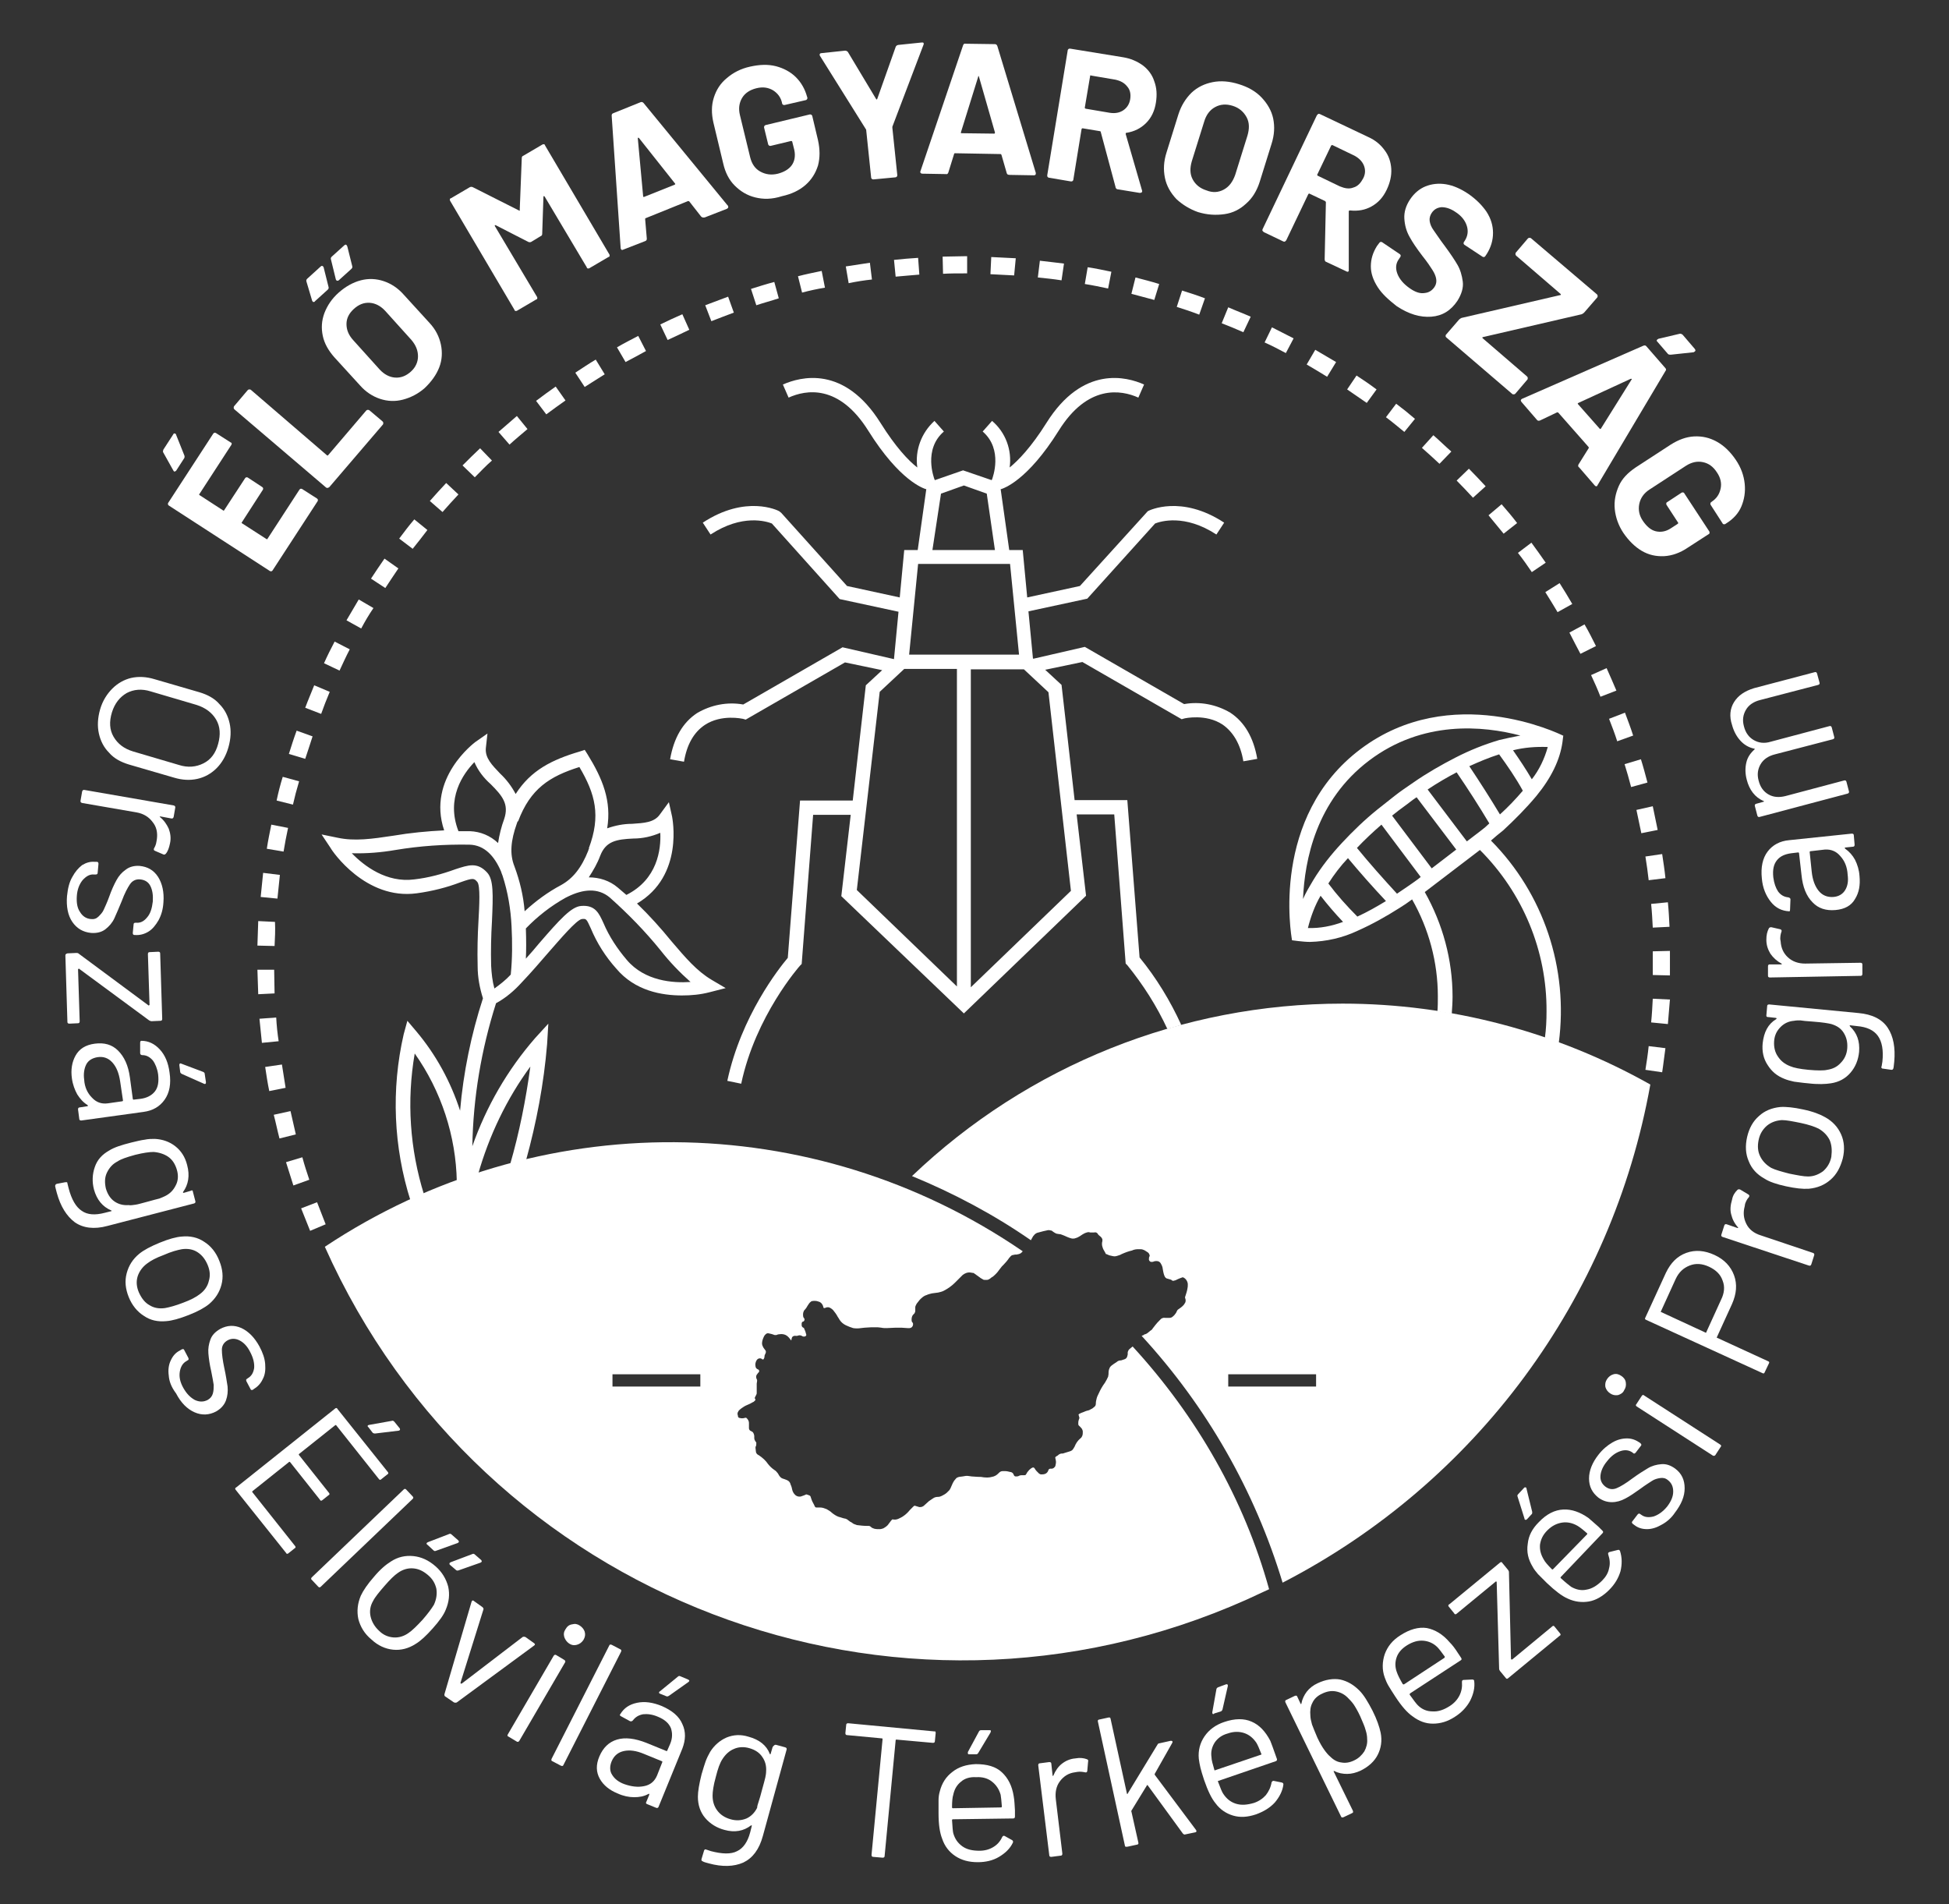 <?xml version="1.0" encoding="utf-8"?>
<!-- Generator: Adobe Illustrator 24.2.3, SVG Export Plug-In . SVG Version: 6.00 Build 0)  -->
<svg version="1.1" xmlns="http://www.w3.org/2000/svg" xmlns:xlink="http://www.w3.org/1999/xlink" x="0px" y="0px"
	 viewBox="0 0 477 466" style="enable-background:new 0 0 477 466;" xml:space="preserve">
<rect x="0" y="0" width="477" height="466" fill="#333333" stroke="none"/>
<style type="text/css">
	.st0{display:none;}
	.st1{display:inline;fill:#06D8FF;}
	.st2{enable-background:new    ;}
	.st3{fill:#FFFFFF;}
</style>
<g id="Layer_2" class="st0">
	<rect x="-217.9" y="-134.1" class="st1" width="1012" height="706"/>
</g>
<g id="Layer_1">
	<g class="st2">
		<path class="st3" d="M42.7,115.4c-0.1,0-0.2-0.1-0.3-0.3l-2.4-4.3c-0.2-0.2-0.1-0.5,0-0.8l2.4-3.7c0.1-0.2,0.2-0.3,0.4-0.2
			c0.1,0,0.3,0.1,0.3,0.3l2,5c0.1,0.2,0.1,0.5,0,0.7l-2,3.1C43,115.3,42.8,115.4,42.7,115.4z M56.7,108.5c0,0.1,0,0.3-0.1,0.4
			l-7.8,12c-0.1,0.1-0.1,0.2,0.1,0.3l5.7,3.7c0.1,0.1,0.2,0.1,0.3-0.1L60,117c0.1-0.1,0.2-0.2,0.3-0.2c0.1,0,0.3,0,0.4,0.1l3.5,2.3
			c0.1,0.1,0.2,0.2,0.2,0.3c0,0.1,0,0.3-0.1,0.4l-5.1,7.9c-0.1,0.1-0.1,0.2,0.1,0.3l5.9,3.8c0.1,0.1,0.2,0.1,0.3-0.1l7.8-12
			c0.1-0.1,0.2-0.2,0.3-0.2c0.1,0,0.3,0,0.4,0.1l3.6,2.3c0.1,0.1,0.2,0.2,0.2,0.3c0,0.1,0,0.3-0.1,0.4l-11,16.9
			c-0.1,0.1-0.2,0.2-0.3,0.2c-0.1,0-0.3,0-0.4-0.1l-24.7-16c-0.1-0.1-0.2-0.2-0.2-0.3c0-0.1,0-0.3,0.1-0.4l11-16.9
			c0.1-0.1,0.2-0.2,0.3-0.2c0.1,0,0.3,0,0.4,0.1l3.6,2.3C56.6,108.3,56.7,108.4,56.7,108.5z"/>
	</g>
	<g class="st2">
		<path class="st3" d="M80.2,119.4c-0.1,0-0.3,0-0.4-0.1l-22.4-19.1c-0.1-0.1-0.2-0.2-0.2-0.4c0-0.1,0-0.3,0.1-0.4l3.3-3.9
			c0.1-0.1,0.2-0.2,0.4-0.2c0.1,0,0.3,0,0.4,0.1L80,111.4c0.1,0.1,0.2,0.1,0.3,0l9.3-10.9c0.1-0.1,0.2-0.2,0.4-0.2
			c0.1,0,0.3,0,0.4,0.1l3.2,2.7c0.1,0.1,0.2,0.2,0.2,0.4c0,0.1,0,0.3-0.1,0.4l-13.1,15.3C80.4,119.3,80.3,119.4,80.2,119.4z"/>
	</g>
	<g class="st2">
		<path class="st3" d="M76.7,73.9c-0.1,0-0.2-0.1-0.3-0.3L75,68.9c-0.1-0.3,0-0.5,0.2-0.7l3.3-3c0.1-0.1,0.3-0.2,0.4-0.1
			c0.1,0,0.2,0.1,0.3,0.3l1.2,4.8c0.1,0.3,0,0.5-0.2,0.7l-3.1,2.8C77,73.9,76.9,73.9,76.7,73.9z M98.6,97.8
			c-1.9,0.5-3.8,0.4-5.6-0.2c-1.8-0.6-3.5-1.7-4.9-3.3l-6.3-6.9c-1.4-1.6-2.4-3.3-2.8-5.2c-0.4-1.9-0.3-3.7,0.4-5.6
			c0.7-1.8,1.8-3.5,3.5-5c1.7-1.5,3.5-2.5,5.4-3c1.9-0.5,3.8-0.4,5.6,0.2c1.8,0.6,3.5,1.7,4.9,3.3l6.3,6.9c1.5,1.6,2.4,3.4,2.8,5.3
			s0.3,3.8-0.4,5.6c-0.7,1.8-1.9,3.5-3.6,5.1C102.3,96.4,100.5,97.3,98.6,97.8z M82.5,68.7c-0.1,0-0.2-0.1-0.3-0.3L81,63.5
			c-0.1-0.3,0-0.5,0.2-0.7l3.1-2.8c0.2-0.1,0.3-0.2,0.4-0.1c0.1,0,0.2,0.2,0.3,0.4l1.2,4.8c0.1,0.3,0,0.5-0.2,0.7l-3.1,2.8
			C82.8,68.7,82.6,68.7,82.5,68.7z M102.3,87.2c0-1.4-0.5-2.7-1.6-4l-6.4-7.1c-1.1-1.2-2.4-1.9-3.8-2c-1.4-0.1-2.7,0.4-3.9,1.5
			c-1.2,1.1-1.8,2.3-1.8,3.7c0,1.4,0.5,2.7,1.7,4l6.4,7.1c1.1,1.2,2.4,1.9,3.8,2c1.4,0.1,2.7-0.4,3.9-1.5
			C101.7,89.9,102.3,88.6,102.3,87.2z"/>
	</g>
	<g class="st2">
		<path class="st3" d="M128.1,38.1l4.6-2.7c0.1-0.1,0.3-0.1,0.4-0.1c0.1,0,0.3,0.1,0.3,0.3l15.7,26.6c0.1,0.1,0.1,0.3,0.1,0.4
			c0,0.1-0.1,0.3-0.3,0.3l-4.6,2.7c-0.1,0.1-0.3,0.1-0.4,0.1c-0.1,0-0.3-0.1-0.3-0.3l-10.3-17.3c-0.1-0.1-0.1-0.1-0.2-0.1
			c-0.1,0-0.1,0.1-0.1,0.2l-0.3,9c0,0.3-0.1,0.5-0.4,0.6l-2.3,1.4c-0.2,0.1-0.5,0.1-0.7,0l-8-4.1c-0.1,0-0.2,0-0.2,0
			c0,0,0,0.1,0,0.2l10.3,17.3c0.1,0.1,0.1,0.3,0.1,0.4c0,0.1-0.1,0.3-0.3,0.3l-4.6,2.7c-0.1,0.1-0.3,0.1-0.4,0.1
			c-0.1,0-0.3-0.1-0.3-0.3l-15.7-26.6c-0.1-0.1-0.1-0.3-0.1-0.4c0-0.1,0.1-0.3,0.3-0.3l4.6-2.7c0.2-0.1,0.5-0.1,0.7,0l11.3,5.7
			c0.2,0.1,0.3,0.1,0.2-0.1l0.5-12.7C127.7,38.4,127.8,38.2,128.1,38.1z"/>
	</g>
	<g class="st2">
		<path class="st3" d="M171.6,53l-2.9-3.7c-0.1-0.1-0.2-0.1-0.3-0.1L158,53.4c-0.1,0-0.1,0.1-0.1,0.3l0.4,4.7c0,0.3-0.1,0.5-0.4,0.6
			l-5.4,2.1c-0.2,0.1-0.3,0.1-0.4,0c-0.1-0.1-0.2-0.2-0.2-0.4l-2.2-32.4c0-0.3,0.1-0.5,0.4-0.6l6.7-2.7c0.3-0.1,0.5,0,0.7,0.2
			l20.6,25.1c0.1,0,0.1,0.1,0.1,0.2c0.1,0.3,0,0.4-0.3,0.6l-5.4,2.1C172.1,53.3,171.8,53.2,171.6,53z M157.6,48.2l7.5-3
			c0.2-0.1,0.2-0.2,0.1-0.3l-8.8-11.1c-0.1-0.1-0.1-0.1-0.2-0.1c-0.1,0-0.1,0.1-0.1,0.2l1.3,14.1C157.4,48.2,157.5,48.2,157.6,48.2z
			"/>
	</g>
	<g class="st2">
		<path class="st3" d="M184.8,48.3c-2-0.5-3.6-1.5-5-2.9s-2.3-3.2-2.8-5.4l-2.4-10c-0.5-2.2-0.5-4.2,0.1-6.1s1.6-3.5,3.2-4.8
			c1.5-1.3,3.4-2.3,5.7-2.8c2.3-0.5,4.3-0.6,6.3-0.1c1.9,0.5,3.6,1.4,4.9,2.7c1.3,1.3,2.2,2.9,2.7,4.7l0.1,0.3c0,0.1,0,0.3-0.1,0.4
			c-0.1,0.1-0.2,0.2-0.3,0.2l-5.2,1.2c-0.1,0-0.3,0-0.4-0.1c-0.1-0.1-0.2-0.2-0.2-0.3l0-0.1c-0.3-1.4-1.1-2.4-2.2-3.1
			c-1.2-0.7-2.5-0.9-4.1-0.5c-1.6,0.4-2.8,1.2-3.5,2.4c-0.7,1.2-0.9,2.6-0.5,4.2l2.5,10.3c0.4,1.6,1.2,2.8,2.5,3.5s2.7,0.9,4.3,0.5
			c1.5-0.4,2.7-1.1,3.4-2.1c0.7-1,0.9-2.3,0.6-3.7l-0.5-2c0-0.1-0.1-0.2-0.3-0.2l-5,1.2c-0.1,0-0.3,0-0.4-0.1
			c-0.1-0.1-0.2-0.2-0.2-0.3l-1-4.1c0-0.1,0-0.3,0.1-0.4c0.1-0.1,0.2-0.2,0.3-0.2l10.8-2.6c0.1,0,0.3,0,0.4,0.1
			c0.1,0.1,0.2,0.2,0.2,0.3l1.4,5.9c0.5,2.3,0.5,4.3,0,6.2c-0.6,1.9-1.6,3.5-3.1,4.8c-1.5,1.3-3.4,2.2-5.7,2.7
			C188.9,48.8,186.8,48.8,184.8,48.3z"/>
	</g>
	<g class="st2">
		<path class="st3" d="M213.4,43.8c-0.1-0.1-0.2-0.2-0.2-0.4l-1.2-11.5c0-0.1,0-0.2-0.1-0.3l-11.2-17.9c-0.1-0.1-0.1-0.2-0.1-0.3
			c0-0.2,0.1-0.4,0.5-0.4l5.7-0.6c0.3,0,0.5,0.1,0.7,0.3l6.9,11.5c0.1,0.2,0.2,0.2,0.3,0l4.5-12.7c0.1-0.3,0.3-0.4,0.6-0.5l5.8-0.6
			c0.2,0,0.4,0,0.4,0.1c0.1,0.1,0.1,0.3,0,0.5L218.4,31c0,0.1,0,0.2,0,0.3l1.2,11.5c0,0.2,0,0.3-0.1,0.4c-0.1,0.1-0.2,0.2-0.4,0.2
			l-5.3,0.5C213.7,43.9,213.5,43.9,213.4,43.8z"/>
	</g>
	<g class="st2">
		<path class="st3" d="M246.4,42.4l-1.3-4.5c-0.1-0.1-0.1-0.2-0.2-0.2l-11.2-0.2c-0.1,0-0.2,0.1-0.2,0.2l-1.4,4.5
			c-0.1,0.3-0.3,0.5-0.6,0.4l-5.8-0.1c-0.2,0-0.3-0.1-0.4-0.2c-0.1-0.1-0.1-0.3,0-0.5l10.4-30.7c0.1-0.3,0.3-0.5,0.6-0.4l7.2,0.1
			c0.3,0,0.5,0.2,0.6,0.5l9.4,31c0,0.1,0,0.1,0,0.2c0,0.3-0.2,0.4-0.5,0.4l-5.8-0.1C246.7,42.8,246.5,42.7,246.4,42.4z M235.3,32.6
			l8,0.1c0.2,0,0.2-0.1,0.2-0.3l-3.9-13.6c0-0.1-0.1-0.2-0.1-0.2c-0.1,0-0.1,0.1-0.1,0.2l-4.2,13.5
			C235.1,32.5,235.2,32.6,235.3,32.6z"/>
	</g>
	<g class="st2">
		<path class="st3" d="M273,45.7l-3.6-13.4c0-0.1-0.1-0.2-0.2-0.2l-4.2-0.7c-0.2,0-0.2,0-0.3,0.2l-2,12.3c0,0.2-0.1,0.3-0.2,0.4
			c-0.1,0.1-0.3,0.1-0.4,0.1l-5.3-0.9c-0.2,0-0.3-0.1-0.4-0.2c-0.1-0.1-0.1-0.3-0.1-0.4l5-30.5c0-0.2,0.1-0.3,0.2-0.4
			c0.1-0.1,0.3-0.1,0.4-0.1l12.9,2.1c1.9,0.3,3.5,1,4.9,2c1.3,1,2.3,2.3,2.8,3.9c0.6,1.6,0.7,3.3,0.4,5.2c-0.3,2-1.1,3.7-2.4,5
			c-1.3,1.3-2.9,2.1-4.8,2.4c-0.2,0-0.2,0.1-0.2,0.3l4,13.8c0,0.1,0.1,0.2,0,0.3c0,0.2-0.2,0.3-0.6,0.3l-5.5-0.9
			C273.2,46.2,273,46,273,45.7z M266.8,18.6l-1.3,7.7c0,0.2,0,0.2,0.2,0.3l5.9,1c1.3,0.2,2.4,0,3.3-0.6c0.9-0.6,1.5-1.5,1.7-2.7
			c0.2-1.2,0-2.3-0.7-3.1c-0.7-0.9-1.6-1.4-2.9-1.7l-5.9-1C266.9,18.4,266.8,18.4,266.8,18.6z"/>
	</g>
	<g class="st2">
		<path class="st3" d="M287.9,48.7c-1.4-1.5-2.4-3.2-2.8-5.2c-0.4-2-0.3-4,0.4-6.2l2.9-9.3c0.7-2.2,1.8-3.9,3.2-5.3
			c1.5-1.4,3.2-2.2,5.2-2.6s4.2-0.2,6.4,0.5c2.3,0.7,4.2,1.8,5.6,3.3c1.4,1.5,2.4,3.2,2.8,5.1c0.4,2,0.3,4-0.4,6.2l-2.9,9.3
			c-0.7,2.2-1.8,4-3.3,5.3c-1.5,1.4-3.2,2.3-5.3,2.6s-4.2,0.2-6.5-0.5C291.2,51.2,289.4,50.1,287.9,48.7z M299.5,46.4
			c1.3-0.7,2.2-1.9,2.8-3.6l3-9.6c0.5-1.7,0.5-3.2-0.2-4.5c-0.7-1.3-1.8-2.3-3.4-2.8c-1.6-0.5-3-0.4-4.3,0.3
			c-1.3,0.7-2.2,1.9-2.7,3.6l-3,9.6c-0.5,1.7-0.5,3.2,0.2,4.5c0.7,1.3,1.8,2.2,3.4,2.7C296.8,47.2,298.2,47.1,299.5,46.4z"/>
	</g>
	<g class="st2">
		<path class="st3" d="M324.2,63.4l0.3-13.9c0-0.1-0.1-0.2-0.2-0.3l-3.8-1.8c-0.1-0.1-0.2,0-0.3,0.1l-5.4,11.3
			c-0.1,0.1-0.2,0.2-0.3,0.3c-0.1,0.1-0.3,0-0.4,0l-4.8-2.3c-0.1-0.1-0.2-0.2-0.3-0.3c-0.1-0.1,0-0.3,0-0.4l13.3-27.9
			c0.1-0.1,0.2-0.2,0.3-0.3c0.1-0.1,0.3,0,0.4,0l11.8,5.6c1.8,0.8,3.1,1.9,4.1,3.3c1,1.3,1.5,2.9,1.6,4.5c0.1,1.7-0.3,3.4-1.1,5.1
			c-0.9,1.9-2.1,3.2-3.7,4.1c-1.6,0.9-3.3,1.2-5.3,1c-0.2,0-0.3,0.1-0.3,0.2l0,14.3c0,0.1,0,0.2,0,0.3c-0.1,0.2-0.3,0.3-0.6,0.1
			l-5.1-2.4C324.3,63.9,324.2,63.7,324.2,63.4z M325.8,35.6l-3.4,7.1c-0.1,0.1,0,0.2,0.1,0.3l5.4,2.6c1.2,0.5,2.3,0.7,3.3,0.3
			c1.1-0.3,1.8-1.1,2.4-2.2s0.6-2.2,0.2-3.2c-0.4-1-1.2-1.8-2.3-2.4l-5.4-2.6C326,35.5,325.9,35.5,325.8,35.6z"/>
	</g>
	<g class="st2">
		<path class="st3" d="M337.2,70.3c-1.1-1.7-1.7-3.4-1.7-5.1c0-1.8,0.5-3.4,1.5-5l0.6-0.8c0.1-0.1,0.2-0.2,0.3-0.2
			c0.1,0,0.3,0,0.4,0.1l4.3,2.9c0.1,0.1,0.2,0.2,0.2,0.3c0,0.1,0,0.3-0.1,0.4l-0.4,0.6c-0.7,1-0.8,2.2-0.3,3.5
			c0.5,1.3,1.5,2.5,3.1,3.6c1.3,0.9,2.5,1.3,3.6,1.1c1-0.1,1.8-0.6,2.4-1.5c0.4-0.6,0.5-1.3,0.4-1.9c-0.1-0.7-0.4-1.4-0.9-2.2
			c-0.5-0.8-1.3-2-2.5-3.5c-1.3-1.7-2.4-3.3-3.1-4.6c-0.8-1.4-1.2-2.9-1.3-4.5c-0.1-1.6,0.4-3.2,1.4-4.7c1-1.5,2.3-2.6,3.8-3.2
			c1.5-0.6,3.2-0.8,5-0.5c1.8,0.3,3.6,1.1,5.4,2.3c1.9,1.3,3.4,2.8,4.5,4.4c1.1,1.7,1.6,3.4,1.6,5.2c0,1.8-0.5,3.5-1.5,5.1l-0.4,0.6
			c-0.1,0.1-0.2,0.2-0.3,0.2c-0.1,0-0.3,0-0.4-0.1l-4.4-2.9c-0.1-0.1-0.2-0.2-0.2-0.3c0-0.1,0-0.3,0.1-0.4l0.2-0.3
			c0.7-1.1,0.9-2.3,0.5-3.6c-0.4-1.3-1.3-2.5-2.9-3.5c-1.2-0.8-2.3-1.1-3.3-1.1c-1,0.1-1.8,0.5-2.4,1.4c-0.4,0.6-0.6,1.3-0.5,2
			c0.1,0.7,0.4,1.5,1,2.3s1.4,2.1,2.7,3.8c1.4,1.9,2.4,3.4,3.1,4.6c0.7,1.2,1.1,2.6,1.3,4.1s-0.3,3.1-1.3,4.7
			c-1.6,2.4-3.7,3.7-6.4,3.9c-2.7,0.2-5.5-0.6-8.5-2.6C339.9,73.4,338.3,72,337.2,70.3z"/>
	</g>
	<g class="st2">
		<path class="st3" d="M353.8,82.3c0-0.2,0-0.3,0.1-0.4l3.2-3.7c0.2-0.2,0.4-0.3,0.6-0.4l24.2-5.6c0.1,0,0.1,0,0.1-0.1
			c0-0.1,0-0.1-0.1-0.2l-10.8-9.3c-0.1-0.1-0.2-0.2-0.2-0.4c0-0.2,0-0.3,0.1-0.4l2.9-3.4c0.1-0.1,0.2-0.2,0.4-0.2
			c0.1,0,0.3,0,0.4,0.1l16.1,13.7c0.1,0.1,0.2,0.2,0.2,0.4c0,0.2,0,0.3-0.1,0.4l-3.2,3.7c-0.2,0.2-0.4,0.3-0.6,0.4l-24.2,5.6
			c-0.1,0-0.1,0.1-0.1,0.1c0,0.1,0,0.1,0.1,0.2l10.8,9.3c0.1,0.1,0.2,0.2,0.2,0.4c0,0.2,0,0.3-0.1,0.4l-2.9,3.4
			c-0.1,0.1-0.2,0.2-0.4,0.2c-0.2,0-0.3,0-0.4-0.1L354,82.6C353.9,82.5,353.8,82.4,353.8,82.3z"/>
	</g>
	<g class="st2">
		<path class="st3" d="M386.3,113.7l2.5-4c0.1-0.1,0-0.2,0-0.3l-7.4-8.4c-0.1-0.1-0.2-0.1-0.3-0.1l-4.2,2c-0.3,0.1-0.5,0.1-0.7-0.1
			l-3.8-4.4c-0.1-0.1-0.2-0.3-0.2-0.4c0-0.1,0.1-0.3,0.3-0.4l29.7-13c0.3-0.1,0.5-0.1,0.7,0.1l4.7,5.4c0.2,0.2,0.2,0.5,0,0.7
			L391,118.7c0,0.1-0.1,0.1-0.1,0.2c-0.2,0.2-0.4,0.1-0.6-0.1l-3.8-4.4C386.2,114.2,386.2,114,386.3,113.7z M386.2,98.9l5.3,6
			c0.1,0.1,0.2,0.1,0.3,0l7.5-12c0.1-0.1,0.1-0.2,0-0.2c-0.1,0-0.1,0-0.2,0l-12.8,5.9C386.1,98.7,386.1,98.8,386.2,98.9z
			 M405.5,83.2c0.1-0.1,0.2-0.2,0.4-0.3l5.1-1.2c0.3-0.1,0.5,0,0.8,0.2l3,3.5c0.1,0.2,0.2,0.3,0.1,0.5c-0.1,0.1-0.2,0.2-0.4,0.3
			l-5.6,0.6c-0.3,0-0.5,0-0.7-0.2l-2.5-2.9C405.5,83.5,405.4,83.4,405.5,83.2z"/>
	</g>
	<g class="st2">
		<path class="st3" d="M395.2,124.6c-0.2-2,0.2-3.9,1-5.7s2.2-3.2,4.1-4.5l8.6-5.6c1.9-1.2,3.8-1.9,5.7-2c2-0.1,3.8,0.3,5.6,1.3
			c1.8,1,3.3,2.5,4.6,4.4c1.3,1.9,2,3.9,2.2,5.9c0.2,2-0.1,3.8-0.8,5.5s-2,3.1-3.6,4.1l-0.3,0.2c-0.1,0.1-0.3,0.1-0.4,0.1
			s-0.3-0.1-0.3-0.2l-2.9-4.5c-0.1-0.1-0.1-0.3-0.1-0.4c0-0.1,0.1-0.3,0.2-0.3l0.1-0.1c1.2-0.8,1.9-1.8,2.2-3.2c0.3-1.3,0-2.7-0.9-4
			c-0.9-1.4-2-2.2-3.4-2.5s-2.8,0-4.2,0.9l-8.9,5.8c-1.4,0.9-2.2,2.1-2.5,3.5c-0.3,1.5,0,2.9,0.9,4.2c0.9,1.3,1.9,2.2,3.1,2.5
			c1.2,0.3,2.5,0.1,3.7-0.7l1.7-1.1c0.1-0.1,0.2-0.2,0.1-0.3l-2.8-4.3c-0.1-0.1-0.1-0.3-0.1-0.4c0-0.1,0.1-0.3,0.2-0.3l3.5-2.3
			c0.1-0.1,0.3-0.1,0.4-0.1c0.1,0,0.3,0.1,0.3,0.2l6.1,9.3c0.1,0.1,0.1,0.3,0.1,0.4c0,0.1-0.1,0.3-0.2,0.3l-5.1,3.3
			c-1.9,1.3-3.9,2-5.8,2.1c-2,0.1-3.8-0.3-5.5-1.3c-1.7-1-3.2-2.5-4.5-4.4C396.1,128.6,395.4,126.6,395.2,124.6z"/>
	</g>
	<g class="st2">
		<path class="st3" d="M27.5,168.5c1.3-1.3,2.9-2.2,4.6-2.6c1.8-0.4,3.7-0.3,5.7,0.3l11,3.2c2,0.6,3.7,1.5,4.9,2.9
			c1.3,1.3,2.1,2.9,2.5,4.7c0.4,1.8,0.3,3.8-0.3,5.9c-0.6,2.1-1.6,3.8-2.9,5.1c-1.3,1.3-2.9,2.2-4.7,2.6c-1.8,0.4-3.7,0.3-5.7-0.3
			l-11-3.2c-2-0.6-3.7-1.5-4.9-2.9c-1.3-1.3-2.1-2.9-2.5-4.7c-0.4-1.8-0.3-3.8,0.3-5.9S26.2,169.8,27.5,168.5z M27.8,180.3
			c1,1.7,2.5,2.9,4.8,3.6l11.2,3.3c2.2,0.7,4.2,0.5,6-0.4c1.8-0.9,3-2.5,3.6-4.8c0.6-2.2,0.5-4.2-0.5-5.9c-1-1.7-2.6-2.9-4.8-3.6
			l-11.2-3.3c-2.2-0.7-4.2-0.5-5.9,0.4c-1.7,1-2.9,2.5-3.6,4.7C26.7,176.6,26.8,178.6,27.8,180.3z"/>
	</g>
	<g class="st2">
		<path class="st3" d="M40.6,208.9c-0.2,0.2-0.4,0.3-0.6,0.2l-2.1-0.9c-0.3-0.1-0.3-0.4-0.2-0.6c0.3-0.5,0.5-1,0.6-1.7l0.1-0.6
			c0.2-1.6-0.1-3-1.1-4.2c-0.9-1.2-2.2-2-3.9-2.3l-13.3-2.3c-0.3-0.1-0.4-0.2-0.4-0.5l0.4-2.3c0.1-0.3,0.2-0.4,0.5-0.4l21.9,3.8
			c0.3,0.1,0.4,0.2,0.4,0.5l-0.4,2.3c-0.1,0.3-0.2,0.4-0.5,0.4l-2.7-0.5c-0.1,0-0.1,0-0.2,0c0,0,0,0.1,0,0.1c1,0.8,1.7,1.8,2.2,2.9
			c0.4,1.1,0.6,2.3,0.3,3.6C41.4,207.4,41.1,208.3,40.6,208.9z"/>
	</g>
	<g class="st2">
		<path class="st3" d="M17.7,214.6c0.7-1.3,1.5-2.2,2.4-2.9c1-0.6,2-0.9,3.1-0.8l0.5,0c0.3,0,0.4,0.2,0.4,0.5l-0.2,2.2
			c0,0.3-0.2,0.4-0.5,0.4l-0.4,0c-1-0.1-1.9,0.4-2.8,1.4c-0.8,1-1.3,2.3-1.4,3.9c-0.1,1.6,0.1,2.9,0.8,3.9c0.6,1,1.5,1.6,2.6,1.7
			c0.8,0.1,1.4-0.1,1.9-0.6c0.5-0.5,1-1,1.3-1.7c0.3-0.7,0.8-1.7,1.3-3.1c0.6-1.7,1.2-3,1.8-4.1c0.6-1.1,1.3-1.9,2.3-2.6
			c0.9-0.7,2.1-1,3.4-0.9c1.9,0.2,3.4,1,4.5,2.7c1,1.6,1.5,3.7,1.3,6.2c-0.1,1.7-0.5,3.1-1.2,4.4c-0.7,1.2-1.5,2.2-2.5,2.8
			c-1,0.6-2.1,0.9-3.3,0.8l-0.1,0c-0.3,0-0.4-0.2-0.4-0.5l0.2-2.1c0-0.3,0.2-0.4,0.5-0.4l0.1,0c1,0.1,1.9-0.3,2.7-1.3
			c0.8-0.9,1.2-2.2,1.4-3.9c0.1-1.6-0.1-2.8-0.6-3.8c-0.5-1-1.4-1.5-2.5-1.6c-1-0.1-1.9,0.3-2.5,1.2c-0.6,0.9-1.3,2.2-2,4.1
			c-0.7,1.7-1.3,3.1-1.8,4.2c-0.5,1.1-1.3,2-2.2,2.7c-0.9,0.7-2.1,1-3.5,0.9c-2-0.2-3.5-1.1-4.6-2.7c-1.1-1.6-1.5-3.8-1.3-6.3
			C16.6,217.3,17,215.8,17.7,214.6z"/>
	</g>
	<g class="st2">
		<path class="st3" d="M16.5,233.3l2.2-0.1c0.2,0,0.4,0,0.6,0.2L36.3,246c0.1,0.1,0.1,0.1,0.2,0c0,0,0.1-0.1,0.1-0.1l-0.4-12.4
			c0-0.3,0.1-0.5,0.4-0.5l2.1-0.1c0.3,0,0.5,0.1,0.5,0.4l0.5,16c0,0.3-0.1,0.5-0.4,0.5l-2.2,0.1c-0.2,0-0.4-0.1-0.6-0.2l-17.1-12.6
			c-0.1-0.1-0.1-0.1-0.2,0c0,0-0.1,0.1-0.1,0.1l0.4,12.7c0,0.3-0.1,0.5-0.4,0.5l-2.1,0.1c-0.3,0-0.5-0.1-0.5-0.4L16,233.8
			C16,233.5,16.2,233.4,16.5,233.3z"/>
	</g>
	<g class="st2">
		<path class="st3" d="M40.3,269.1c-1.2,1.7-2.9,2.7-5.2,3l-15.2,2.1c-0.3,0-0.5-0.1-0.5-0.4l-0.3-2.3c0-0.3,0.1-0.5,0.4-0.5
			l1.9-0.3c0.1,0,0.1,0,0.1-0.1s0-0.1-0.1-0.2c-1-0.6-1.8-1.5-2.5-2.6c-0.6-1.1-1.1-2.4-1.3-3.9c-0.3-2.1,0-4,0.9-5.6
			c0.9-1.6,2.4-2.6,4.7-2.9c2.3-0.3,4.2,0.2,5.7,1.7c1.5,1.5,2.5,3.6,2.9,6.6l0.7,5.2c0,0.1,0.1,0.2,0.2,0.2l1.7-0.2
			c1.5-0.2,2.7-0.8,3.5-1.8c0.8-1,1-2.4,0.8-4.2c-0.2-1.4-0.7-2.6-1.3-3.4c-0.7-0.8-1.5-1.3-2.6-1.3c-0.3,0-0.5-0.2-0.5-0.5l0-2.5
			c0-0.3,0.1-0.5,0.3-0.5c1.7,0,3.2,0.7,4.5,2.1c1.3,1.4,2.1,3.3,2.4,5.7C41.9,265.2,41.5,267.4,40.3,269.1z M22.5,268.6
			c1.1,1.2,2.4,1.6,3.9,1.4l3.5-0.5c0.1,0,0.2-0.1,0.2-0.2l-0.7-4.7c-0.3-2-0.9-3.5-1.9-4.6c-1-1.1-2.2-1.5-3.6-1.3
			c-1.3,0.2-2.3,0.8-2.8,1.8c-0.5,1-0.7,2.3-0.5,3.7C20.7,266,21.4,267.5,22.5,268.6z M44,260.3c0.1-0.1,0.2-0.1,0.4,0l5.3,2
			c0.2,0.1,0.4,0.2,0.4,0.5l0.3,2c0,0.2,0,0.3-0.1,0.4c-0.1,0.1-0.2,0.1-0.4,0l-5.4-2.4c-0.2-0.1-0.4-0.3-0.4-0.5l-0.2-1.6
			C43.9,260.5,43.9,260.4,44,260.3z"/>
	</g>
	<g class="st2">
		<path class="st3" d="M47.2,291.6l0.6,2.3c0.1,0.3,0,0.5-0.3,0.6L26.3,300c-3.3,0.9-6,0.5-8-0.9c-2-1.5-3.5-3.9-4.4-7.2
			c-0.2-0.7-0.3-1.2-0.4-1.6c0-0.3,0.1-0.5,0.4-0.6l2.1-0.4c0.1,0,0.3,0,0.4,0c0.1,0.1,0.1,0.2,0.1,0.3l0.3,1.2
			c0.7,2.7,1.8,4.6,3.2,5.5c1.4,1,3.3,1.1,5.6,0.5l1.6-0.4c0.1,0,0.1,0,0.1-0.1c0,0,0-0.1-0.1-0.1c-2.1-0.9-3.5-2.6-4.2-5.1
			c-0.5-1.9-0.4-3.8,0.2-5.5c0.6-1.8,1.8-3.1,3.6-4.1c1.1-0.7,2.9-1.3,5.3-1.9c1.3-0.3,2.4-0.6,3.3-0.7c0.9-0.2,1.7-0.2,2.5-0.2
			c1.9,0.1,3.6,0.7,5,1.8c1.4,1.1,2.4,2.6,2.9,4.6c0.7,2.6,0.3,4.8-1,6.6c0,0.1,0,0.1,0,0.2c0,0,0.1,0,0.2,0l1.7-0.5
			C47,291.2,47.2,291.3,47.2,291.6z M33.2,294.8c0.7-0.1,1.6-0.4,2.8-0.7c1.5-0.4,2.5-0.7,3-0.8c0.5-0.2,1-0.4,1.4-0.6
			c1.2-0.6,2-1.4,2.6-2.6c0.6-1.1,0.7-2.4,0.3-3.8c-0.4-1.4-1.1-2.5-2.1-3.2c-1-0.7-2.3-1.1-3.6-1.2c-1,0-2.5,0.2-4.5,0.7
			c-2.2,0.6-3.6,1.1-4.3,1.6c-1.2,0.6-2,1.5-2.6,2.7c-0.6,1.2-0.6,2.5-0.3,3.9c0.4,1.4,1.1,2.5,2.1,3.2c1,0.7,2.2,1,3.5,0.9
			C31.9,295,32.5,294.9,33.2,294.8z"/>
	</g>
	<g class="st2">
		<path class="st3" d="M31,311.6c0.5-1.9,1.5-3.5,3.1-4.8c1.1-0.9,2.8-1.8,5-2.7s4-1.4,5.4-1.5c2-0.2,3.9,0.2,5.5,1.3
			c1.6,1,2.9,2.6,3.7,4.7c0.8,2,1,3.9,0.5,5.8c-0.5,1.9-1.5,3.4-3,4.7c-1.1,0.9-2.7,1.8-5,2.7c-2.3,0.9-4.1,1.4-5.5,1.5
			c-2.1,0.2-3.9-0.2-5.5-1.3c-1.6-1-2.9-2.6-3.7-4.6S30.5,313.5,31,311.6z M36.6,319.4c1.1,0.7,2.4,0.9,3.8,0.7
			c1.1-0.2,2.6-0.6,4.4-1.3c1.9-0.7,3.2-1.4,4.1-2.1c1.1-0.8,1.9-1.9,2.2-3.2c0.4-1.3,0.3-2.6-0.3-4c-0.6-1.4-1.4-2.4-2.5-3.1
			s-2.4-0.9-3.8-0.7c-1.1,0.2-2.6,0.6-4.4,1.4c-1.9,0.7-3.2,1.4-4.1,2.1c-1.1,0.8-1.9,1.9-2.3,3.1c-0.4,1.3-0.3,2.6,0.3,4
			C34.7,317.8,35.5,318.8,36.6,319.4z"/>
	</g>
	<g class="st2">
		<path class="st3" d="M41.3,336.6c-0.2-1.4,0-2.7,0.5-3.7c0.5-1.1,1.2-1.9,2.2-2.4l0.5-0.3c0.3-0.1,0.5-0.1,0.6,0.2l1,1.9
			c0.1,0.3,0.1,0.5-0.2,0.6l-0.3,0.2c-0.9,0.5-1.4,1.4-1.6,2.6c-0.2,1.3,0.1,2.6,0.9,4c0.8,1.4,1.7,2.3,2.8,2.9
			c1.1,0.5,2.1,0.5,3.1,0c0.7-0.4,1.1-0.9,1.3-1.6c0.2-0.7,0.2-1.4,0.2-2.1c-0.1-0.7-0.3-1.8-0.6-3.3c-0.4-1.7-0.6-3.2-0.7-4.4
			c-0.1-1.2,0.1-2.3,0.5-3.4c0.4-1.1,1.2-1.9,2.4-2.6c1.7-0.9,3.4-1,5.2-0.2c1.7,0.8,3.2,2.3,4.4,4.5c0.8,1.5,1.3,2.9,1.4,4.3
			c0.1,1.4,0,2.6-0.6,3.7c-0.5,1.1-1.3,1.9-2.3,2.5l-0.1,0.1c-0.3,0.1-0.5,0.1-0.6-0.2l-1-1.9c-0.1-0.3-0.1-0.5,0.2-0.6l0.1-0.1
			c0.9-0.5,1.4-1.3,1.6-2.5c0.1-1.2-0.2-2.5-1-4c-0.7-1.4-1.6-2.3-2.6-2.8c-1-0.5-2-0.5-2.9,0c-0.9,0.5-1.4,1.3-1.4,2.3
			c0,1.1,0.2,2.6,0.6,4.5c0.4,1.8,0.6,3.3,0.8,4.5c0.1,1.2,0,2.3-0.4,3.4c-0.4,1.1-1.2,2-2.4,2.7c-1.7,0.9-3.5,1-5.3,0.2
			c-1.8-0.8-3.3-2.3-4.5-4.6C41.9,339.4,41.4,338,41.3,336.6z"/>
	</g>
	<g class="st2">
		<path class="st3" d="M92.7,361.9l-10.4-13.1c-0.1-0.1-0.2-0.1-0.3,0l-8.8,7c-0.1,0.1-0.1,0.2,0,0.3l7.3,9.2
			c0.2,0.2,0.2,0.5-0.1,0.6l-1.5,1.2c-0.2,0.2-0.5,0.2-0.6-0.1l-7.3-9.2c-0.1-0.1-0.2-0.1-0.3,0l-8.9,7.1c-0.1,0.1-0.1,0.2,0,0.3
			l10.4,13.1c0.2,0.2,0.2,0.5-0.1,0.6l-1.5,1.2c-0.2,0.2-0.5,0.2-0.6-0.1l-12.3-15.4c-0.2-0.2-0.2-0.5,0.1-0.6L82,344.7
			c0.2-0.2,0.5-0.2,0.6,0.1l12.3,15.4c0.2,0.2,0.2,0.5-0.1,0.6l-1.5,1.2C93.1,362.2,92.9,362.2,92.7,361.9z M90,348.9
			c0-0.1,0.2-0.2,0.3-0.2l5.6-1c0.2-0.1,0.4,0,0.6,0.2l1.3,1.6c0.1,0.1,0.1,0.3,0.1,0.4c-0.1,0.1-0.2,0.2-0.3,0.2l-5.8,0.7
			c-0.3,0-0.5-0.1-0.6-0.2l-1-1.3C90,349.1,89.9,349,90,348.9z"/>
	</g>
	<g class="st2">
		<path class="st3" d="M76.3,386l22.5-21.5c0.2-0.2,0.4-0.2,0.6,0l1.6,1.7c0.2,0.2,0.2,0.4,0,0.6l-22.5,21.5c-0.2,0.2-0.4,0.2-0.6,0
			l-1.6-1.7C76.1,386.5,76.1,386.2,76.3,386z"/>
	</g>
	<g class="st2">
		<path class="st3" d="M87.7,396.2c-0.4-1.9-0.2-3.8,0.6-5.7c0.6-1.3,1.7-2.9,3.2-4.6c1.5-1.8,2.9-3,4.2-3.8
			c1.7-1.1,3.5-1.5,5.5-1.3c1.9,0.2,3.7,1,5.4,2.5c1.6,1.4,2.6,3.1,3.1,5c0.4,1.9,0.2,3.7-0.6,5.6c-0.5,1.3-1.6,2.8-3.2,4.6
			c-1.6,1.8-3,3.1-4.2,3.8c-1.7,1.1-3.6,1.6-5.5,1.4c-1.9-0.2-3.7-1-5.3-2.5C89.2,399.8,88.2,398.1,87.7,396.2z M96.3,400.7
			c1.3,0.1,2.6-0.3,3.7-1.1c0.9-0.6,2-1.7,3.4-3.2c1.3-1.5,2.2-2.7,2.8-3.7c0.6-1.3,0.8-2.6,0.6-3.9c-0.3-1.3-0.9-2.4-2.1-3.4
			s-2.3-1.5-3.6-1.6c-1.3-0.1-2.6,0.3-3.7,1.1c-0.9,0.6-2,1.7-3.3,3.2s-2.3,2.7-2.8,3.7c-0.7,1.2-0.9,2.5-0.6,3.8
			c0.3,1.3,1,2.5,2.1,3.5C93.8,400.1,95,400.6,96.3,400.7z M104.4,377.7c0-0.1,0.1-0.2,0.3-0.3l5.2-2c0.2-0.1,0.4-0.1,0.6,0.1
			l1.6,1.4c0.1,0.1,0.2,0.2,0.2,0.4c0,0.1-0.1,0.2-0.3,0.3l-5.3,1.9c-0.2,0.1-0.4,0.1-0.6-0.1l-1.4-1.3
			C104.4,377.9,104.4,377.8,104.4,377.7z M110,382.6c0-0.1,0.1-0.2,0.3-0.3l5.3-2c0.2-0.1,0.4-0.1,0.6,0.1l1.5,1.3
			c0.1,0.1,0.2,0.2,0.2,0.4c0,0.1-0.1,0.2-0.3,0.3l-5.4,1.9c-0.3,0.1-0.5,0-0.6-0.1l-1.4-1.2C110,382.9,110,382.7,110,382.6z"/>
	</g>
	<g class="st2">
		<path class="st3" d="M108.8,414.5l6.6-22.5l0.1-0.2c0.1-0.2,0.3-0.2,0.5,0l2.1,1.5c0.2,0.2,0.3,0.4,0.2,0.6l-5.6,17.9
			c0,0.1,0,0.1,0.1,0.2c0,0,0.1,0,0.2,0l14.9-11.4c0.2-0.1,0.4-0.1,0.7,0l2.1,1.5c0.3,0.2,0.3,0.4,0,0.6l-18.9,13.9
			c-0.2,0.1-0.4,0.1-0.7,0l-2.2-1.5C108.8,415,108.7,414.8,108.8,414.5z"/>
	</g>
	<g class="st2">
		<path class="st3" d="M124.3,424.4l11.2-19.2c0.2-0.3,0.4-0.3,0.6-0.2l2,1.2c0.3,0.2,0.3,0.4,0.2,0.6l-11.2,19.2
			c-0.2,0.3-0.4,0.3-0.6,0.2l-2-1.2C124.2,424.9,124.1,424.7,124.3,424.4z M138.1,400.6c-0.2-0.7-0.1-1.3,0.3-1.9
			c0.4-0.7,0.9-1.1,1.6-1.2c0.7-0.2,1.3-0.1,1.9,0.3c0.6,0.4,1,0.9,1.2,1.5c0.2,0.7,0.1,1.3-0.3,2c-0.4,0.6-0.9,1-1.6,1.2
			c-0.7,0.2-1.3,0.1-1.9-0.3C138.7,401.8,138.3,401.2,138.1,400.6z"/>
	</g>
	<g class="st2">
		<path class="st3" d="M135,430.4l14.1-27.7c0.1-0.3,0.3-0.3,0.6-0.2l2.1,1.1c0.3,0.1,0.3,0.3,0.2,0.6l-14.1,27.7
			c-0.1,0.3-0.3,0.3-0.6,0.2l-2.1-1.1C134.9,430.9,134.9,430.7,135,430.4z"/>
	</g>
	<g class="st2">
		<path class="st3" d="M167,421.9c0.9,1.9,0.8,3.9,0,6l-5.8,14.2c-0.1,0.3-0.3,0.4-0.6,0.3l-2.2-0.9c-0.3-0.1-0.4-0.3-0.2-0.6
			l0.7-1.7c0-0.1,0-0.1,0-0.2c0,0-0.1-0.1-0.2,0c-1.1,0.6-2.2,0.8-3.5,0.8c-1.3,0-2.7-0.3-4-0.9c-2-0.8-3.5-2-4.4-3.6
			c-0.9-1.6-1-3.4-0.1-5.5c0.9-2.1,2.3-3.5,4.3-4.1s4.4-0.3,7.2,0.8l4.9,2c0.1,0,0.2,0,0.2-0.1l0.7-1.6c0.6-1.4,0.6-2.7,0.2-3.9
			c-0.5-1.2-1.5-2.1-3.2-2.8c-1.4-0.6-2.6-0.7-3.6-0.6c-1.1,0.2-1.9,0.7-2.5,1.5c-0.2,0.2-0.4,0.3-0.7,0.2l-2.2-1.2
			c-0.3-0.2-0.4-0.3-0.2-0.5c0.9-1.5,2.2-2.4,4.1-2.8c1.9-0.4,3.9-0.1,6.1,0.8C164.5,418.6,166.2,420,167,421.9z M157.6,437.1
			c1.6-0.3,2.6-1.2,3.2-2.6l1.3-3.3c0-0.1,0-0.2-0.1-0.2l-4.4-1.8c-1.9-0.8-3.5-1-4.9-0.7c-1.4,0.3-2.4,1.1-3,2.5
			c-0.5,1.2-0.5,2.4,0.1,3.3c0.6,1,1.6,1.8,3,2.3C154.5,437.2,156.1,437.4,157.6,437.1z M161.3,414.2c0-0.1,0-0.2,0.2-0.3l4.4-3.6
			c0.2-0.2,0.4-0.2,0.6-0.1l1.9,0.8c0.2,0.1,0.3,0.2,0.3,0.3s-0.1,0.2-0.2,0.3l-4.8,3.4c-0.2,0.1-0.4,0.2-0.6,0.1l-1.5-0.6
			C161.4,414.4,161.3,414.4,161.3,414.2z"/>
	</g>
	<g class="st2">
		<path class="st3" d="M190,427l2.2,0.6c0.3,0.1,0.4,0.3,0.3,0.6l-5.8,21.1c-0.9,3.3-2.5,5.4-4.8,6.5c-2.3,1-5.1,1.1-8.4,0.2
			c-0.7-0.2-1.2-0.3-1.5-0.5c-0.3-0.1-0.4-0.3-0.3-0.6l0.6-2c0-0.1,0.1-0.2,0.2-0.3c0.1-0.1,0.2,0,0.3,0l1.2,0.4
			c2.7,0.7,4.9,0.8,6.4,0c1.5-0.7,2.6-2.3,3.2-4.6l0.4-1.6c0-0.1,0-0.1,0-0.1c0,0-0.1,0-0.2,0c-1.8,1.4-4,1.8-6.5,1.1
			c-1.9-0.5-3.5-1.5-4.7-2.9s-1.8-3.2-1.8-5.2c0-1.3,0.3-3.1,0.9-5.5c0.4-1.3,0.7-2.4,1-3.2s0.7-1.6,1.1-2.3c1-1.6,2.4-2.8,4-3.5
			c1.7-0.7,3.5-0.8,5.4-0.2c2.6,0.7,4.4,2.1,5.2,4.2c0,0.1,0.1,0.1,0.1,0.1c0.1,0,0.1-0.1,0.1-0.1l0.5-1.7
			C189.5,427,189.7,426.9,190,427z M185.7,440.8c0.2-0.6,0.5-1.6,0.8-2.8c0.4-1.5,0.7-2.5,0.8-3c0.1-0.5,0.2-1,0.2-1.5
			c0.1-1.3-0.2-2.5-0.9-3.5c-0.7-1.1-1.8-1.8-3.2-2.2c-1.4-0.4-2.7-0.3-3.8,0.2c-1.2,0.5-2.1,1.4-2.8,2.5c-0.6,0.9-1.1,2.3-1.6,4.3
			c-0.6,2.1-0.8,3.7-0.8,4.6c0,1.3,0.3,2.5,1.1,3.6s1.9,1.8,3.3,2.2c1.4,0.4,2.7,0.3,3.9-0.2c1.1-0.5,2-1.4,2.6-2.6
			C185.3,442,185.5,441.4,185.7,440.8z"/>
	</g>
	<g class="st2">
		<path class="st3" d="M229,424.1l-0.2,2c0,0.3-0.2,0.4-0.5,0.4l-8.9-0.8c-0.1,0-0.2,0-0.2,0.2l-2.7,28.3c0,0.3-0.2,0.4-0.5,0.4
			l-2.3-0.2c-0.3,0-0.4-0.2-0.4-0.5l2.7-28.3c0-0.1,0-0.2-0.2-0.2l-8.5-0.8c-0.3,0-0.4-0.2-0.4-0.5l0.2-2c0-0.3,0.2-0.4,0.5-0.4
			l21.1,2C228.9,423.6,229,423.8,229,424.1z"/>
	</g>
	<g class="st2">
		<path class="st3" d="M248.4,443l0,1.5c0,0.3-0.1,0.5-0.4,0.5l-14.8,0.2c-0.1,0-0.2,0.1-0.2,0.2c0.1,1.7,0.2,2.8,0.3,3.2
			c0.4,1.4,1.1,2.4,2.2,3.2s2.5,1.1,4.2,1.1c1.3,0,2.4-0.3,3.4-0.9c1-0.6,1.7-1.4,2.2-2.5c0.2-0.3,0.4-0.3,0.6-0.2l1.8,1
			c0.2,0.1,0.3,0.4,0.2,0.6c-0.7,1.5-1.9,2.6-3.4,3.5s-3.3,1.3-5.2,1.3c-2.2,0-4-0.5-5.5-1.5c-1.5-1-2.6-2.4-3.2-4.2
			c-0.6-1.5-0.9-3.5-0.9-6.3c0-1.3,0-2.3,0-3.1c0-0.8,0.1-1.5,0.3-2.2c0.5-2,1.5-3.6,3.1-4.8c1.5-1.2,3.4-1.8,5.7-1.9
			c2.8,0,4.9,0.6,6.4,2c1.5,1.4,2.5,3.3,2.9,5.9C248.3,440.7,248.3,441.7,248.4,443z M235.2,436c-1,0.8-1.6,1.8-1.9,3.2
			c-0.2,0.6-0.3,1.7-0.3,3.1c0,0.1,0.1,0.2,0.2,0.2l11.8-0.2c0.1,0,0.2-0.1,0.2-0.2c-0.1-1.4-0.2-2.3-0.3-2.9
			c-0.4-1.4-1.1-2.4-2.1-3.2c-1-0.8-2.3-1.2-3.9-1.1C237.4,434.8,236.1,435.2,235.2,436z M236.9,429.1c-0.1-0.1,0-0.2,0-0.4l2.7-5
			c0.1-0.2,0.3-0.3,0.5-0.3l2.1,0c0.2,0,0.3,0,0.3,0.2c0,0.1,0,0.2-0.1,0.4l-3,5c-0.1,0.2-0.3,0.3-0.5,0.3l-1.6,0
			C237,429.3,236.9,429.3,236.9,429.1z"/>
	</g>
	<g class="st2">
		<path class="st3" d="M266,430.5c0.3,0.1,0.4,0.3,0.3,0.6l-0.2,2.3c-0.1,0.3-0.2,0.4-0.6,0.3c-0.5-0.1-1.1-0.2-1.8-0.1l-0.6,0.1
			c-1.6,0.2-2.8,1-3.7,2.2c-0.9,1.2-1.2,2.7-1,4.4l1.6,13.3c0,0.3-0.1,0.5-0.4,0.5l-2.3,0.3c-0.3,0-0.5-0.1-0.5-0.4l-2.7-22
			c0-0.3,0.1-0.5,0.4-0.5l2.3-0.3c0.3,0,0.5,0.1,0.5,0.4l0.3,2.8c0,0.1,0,0.1,0.1,0.2c0,0,0.1,0,0.1-0.1c0.5-1.2,1.2-2.2,2.1-2.9
			c0.9-0.7,2-1.2,3.3-1.3C264.3,430.1,265.2,430.2,266,430.5z"/>
	</g>
	<g class="st2">
		<path class="st3" d="M275.3,451.6l-6.6-30.3c-0.1-0.3,0.1-0.5,0.3-0.5l2.3-0.5c0.3-0.1,0.5,0.1,0.5,0.3l4,18.3
			c0,0.1,0,0.1,0.1,0.1c0.1,0,0.1,0,0.1-0.1l7.3-12c0.1-0.2,0.3-0.3,0.5-0.3l2.7-0.6c0.2,0,0.3,0,0.4,0.1c0.1,0.1,0.1,0.2,0,0.4
			l-4.3,7.6c0,0.1,0,0.2,0,0.2l10.1,13.5l0.1,0.2c0.1,0.2-0.1,0.4-0.3,0.4l-2.4,0.5c-0.2,0.1-0.4,0-0.6-0.2l-8.6-11.8
			c-0.1-0.1-0.2-0.1-0.2,0l-3.8,6.2c0,0.1-0.1,0.2,0,0.2l1.7,7.6c0.1,0.3-0.1,0.5-0.3,0.5l-2.3,0.5
			C275.5,452,275.3,451.9,275.3,451.6z"/>
	</g>
	<g class="st2">
		<path class="st3" d="M312,429l0.5,1.4c0.1,0.3,0,0.5-0.3,0.6l-14,4.8c-0.1,0-0.2,0.1-0.1,0.2c0.6,1.6,1,2.6,1.3,3
			c0.8,1.2,1.8,2,3.1,2.4c1.3,0.4,2.7,0.3,4.4-0.2c1.2-0.4,2.2-1.1,2.9-1.9c0.7-0.9,1.2-1.9,1.4-3.1c0.1-0.3,0.3-0.4,0.5-0.4l2,0.4
			c0.3,0.1,0.4,0.2,0.4,0.5c-0.2,1.6-1,3.1-2.1,4.4c-1.2,1.3-2.7,2.2-4.6,2.9c-2.1,0.7-3.9,0.8-5.6,0.3c-1.7-0.5-3.2-1.5-4.3-3
			c-1-1.2-1.9-3.1-2.8-5.7c-0.4-1.2-0.7-2.2-0.9-3c-0.2-0.8-0.3-1.5-0.4-2.2c-0.2-2,0.3-3.9,1.4-5.5c1.1-1.6,2.7-2.8,4.8-3.5
			c2.6-0.9,4.9-0.9,6.7-0.1c1.9,0.8,3.4,2.4,4.6,4.7C311.2,426.8,311.6,427.8,312,429z M297.3,426.4c-0.7,1.1-1,2.3-0.8,3.6
			c0,0.7,0.3,1.7,0.7,3.1c0,0.1,0.1,0.2,0.2,0.1l11.2-3.8c0.1,0,0.2-0.1,0.1-0.2c-0.5-1.3-0.9-2.2-1.2-2.7c-0.8-1.2-1.8-2-3-2.4
			c-1.2-0.4-2.6-0.4-4,0.1C299,424.6,298,425.4,297.3,426.4z M296.8,419.4c-0.1-0.1-0.1-0.2-0.1-0.4l1-5.6c0-0.2,0.2-0.4,0.4-0.5
			l1.9-0.7c0.2-0.1,0.3,0,0.4,0c0.1,0.1,0.1,0.2,0.1,0.4l-1.3,5.7c-0.1,0.3-0.2,0.4-0.4,0.5l-1.6,0.5
			C297,419.5,296.9,419.5,296.8,419.4z"/>
	</g>
	<g class="st2">
		<path class="st3" d="M335.9,418.6c1.1,2.2,1.7,4,2,5.4c0.4,2,0.1,3.8-0.7,5.4c-0.8,1.6-2.2,2.9-4.2,3.9c-1.1,0.5-2.2,0.8-3.3,0.8
			c-1.1,0-2.2-0.2-3.1-0.7c-0.1,0-0.1,0-0.2,0c0,0,0,0.1,0,0.1l4.7,9.6c0.1,0.3,0.1,0.5-0.2,0.6l-2.1,1c-0.3,0.1-0.5,0.1-0.6-0.2
			l-13.6-27.9c-0.1-0.3-0.1-0.5,0.2-0.6l2.1-1c0.3-0.1,0.5-0.1,0.6,0.2l0.8,1.7c0,0.1,0.1,0.1,0.1,0.1c0,0,0.1,0,0.1-0.1
			c0.2-1.1,0.7-2.1,1.3-2.9c0.7-0.9,1.6-1.6,2.7-2.1c1.9-0.9,3.8-1.2,5.5-0.9c1.8,0.4,3.3,1.3,4.7,2.7
			C333.8,414.8,334.8,416.5,335.9,418.6z M334.2,423.3c-0.2-0.8-0.7-1.9-1.3-3.3c-0.6-1.3-1.2-2.3-1.6-2.9c-0.5-0.7-1-1.2-1.5-1.7
			c-0.8-0.8-1.8-1.3-2.9-1.5c-1.1-0.2-2.2,0-3.4,0.6c-1.1,0.5-1.9,1.3-2.3,2.2c-0.5,0.9-0.6,2-0.5,3.1c0,0.7,0.2,1.4,0.4,2.2
			c0.3,0.8,0.7,1.8,1.3,3.2c0.6,1.3,1.2,2.3,1.7,3c0.5,0.7,1,1.3,1.5,1.7c0.8,0.8,1.7,1.3,2.7,1.4c1,0.2,2.1,0,3.1-0.5
			c1.1-0.5,1.9-1.3,2.5-2.2c0.5-0.9,0.8-2,0.7-3C334.6,424.9,334.5,424.2,334.2,423.3z"/>
	</g>
	<g class="st2">
		<path class="st3" d="M356.8,404.5l0.8,1.2c0.2,0.3,0.1,0.5-0.1,0.6l-12.4,8.1c-0.1,0.1-0.1,0.2-0.1,0.3c1,1.4,1.6,2.2,2,2.6
			c1,1,2.2,1.5,3.6,1.5c1.4,0.1,2.8-0.4,4.2-1.3c1.1-0.7,1.9-1.6,2.4-2.6c0.5-1,0.7-2.1,0.6-3.3c0-0.3,0.1-0.5,0.4-0.5l2.1-0.1
			c0.3,0,0.5,0.1,0.5,0.4c0.2,1.6-0.2,3.2-1,4.8c-0.8,1.5-2.1,2.9-3.7,3.9c-1.8,1.2-3.6,1.7-5.4,1.7c-1.8,0-3.4-0.6-5-1.8
			c-1.3-0.9-2.7-2.5-4.2-4.8c-0.7-1.1-1.3-2-1.7-2.7c-0.4-0.7-0.7-1.4-0.9-2c-0.7-1.9-0.6-3.9,0-5.7c0.7-1.9,1.9-3.4,3.8-4.6
			c2.3-1.5,4.5-2.1,6.5-1.8c2,0.4,3.9,1.5,5.6,3.5C355.5,402.6,356.1,403.4,356.8,404.5z M341.8,405.6c-0.4,1.2-0.4,2.4,0.1,3.7
			c0.2,0.6,0.7,1.6,1.4,2.8c0.1,0.1,0.2,0.1,0.3,0.1l9.9-6.5c0.1-0.1,0.1-0.2,0.1-0.3c-0.8-1.1-1.4-1.9-1.8-2.3
			c-1-1-2.2-1.5-3.5-1.6c-1.3-0.1-2.6,0.3-3.9,1.1C343.1,403.4,342.2,404.4,341.8,405.6z"/>
	</g>
	<g class="st2">
		<path class="st3" d="M368.5,410.6l-1.4-1.7c-0.1-0.2-0.2-0.3-0.2-0.5l-0.6-21.2c0-0.1,0-0.1-0.1-0.2c-0.1,0-0.1,0-0.1,0l-9.6,7.9
			c-0.2,0.2-0.5,0.2-0.6-0.1l-1.3-1.6c-0.2-0.2-0.2-0.5,0.1-0.6l12.4-10.2c0.2-0.2,0.5-0.2,0.6,0.1l1.4,1.7c0.1,0.2,0.2,0.3,0.2,0.5
			l0.5,21.2c0,0.1,0,0.1,0.1,0.2c0.1,0,0.1,0,0.2,0l9.8-8.1c0.2-0.2,0.4-0.2,0.6,0.1l1.3,1.6c0.2,0.2,0.2,0.5-0.1,0.6l-12.5,10.3
			C368.9,410.9,368.7,410.9,368.5,410.6z"/>
	</g>
	<g class="st2">
		<path class="st3" d="M373.3,371.9c-0.1,0-0.2-0.1-0.2-0.3l-1.7-5.4c-0.1-0.2,0-0.4,0.2-0.6l1.4-1.5c0.1-0.1,0.2-0.2,0.4-0.1
			c0.1,0,0.2,0.1,0.2,0.3l1.4,5.7c0,0.3,0,0.5-0.2,0.6l-1.1,1.2C373.5,371.9,373.4,372,373.3,371.9z M391.2,373.6l1,1
			c0.2,0.2,0.2,0.4,0,0.6L382,385.9c-0.1,0.1-0.1,0.2,0,0.3c1.2,1.1,2.1,1.8,2.5,2.1c1.2,0.7,2.5,1,3.8,0.7c1.3-0.2,2.6-1,3.8-2.2
			c0.9-0.9,1.5-1.9,1.7-3c0.3-1.1,0.2-2.2-0.2-3.4c-0.1-0.3,0-0.5,0.3-0.6l2-0.5c0.3-0.1,0.5,0,0.6,0.3c0.5,1.6,0.5,3.2,0.1,4.9
			c-0.5,1.7-1.4,3.2-2.8,4.6c-1.5,1.5-3.2,2.5-4.9,2.8c-1.7,0.3-3.5,0.1-5.2-0.7c-1.4-0.6-3.1-1.9-5.1-3.8c-0.9-0.9-1.6-1.6-2.2-2.2
			c-0.5-0.6-1-1.2-1.3-1.8c-1.1-1.8-1.5-3.6-1.2-5.6c0.2-2,1.1-3.7,2.7-5.3c1.9-2,3.9-3,6-3.1c2-0.1,4.1,0.6,6.2,2.1
			C389.5,372.1,390.3,372.8,391.2,373.6z M376.9,378c-0.1,1.3,0.2,2.4,0.9,3.6c0.3,0.6,1,1.4,2,2.4c0.1,0.1,0.2,0.1,0.3,0l8.3-8.5
			c0.1-0.1,0.1-0.2,0-0.3c-1-0.9-1.8-1.5-2.3-1.8c-1.2-0.7-2.5-1-3.8-0.8c-1.3,0.2-2.5,0.8-3.6,1.9
			C377.6,375.6,377.1,376.7,376.9,378z"/>
	</g>
	<g class="st2">
		<path class="st3" d="M406.7,373.1c-1.2,0.7-2.4,1.1-3.6,1.1c-1.2,0-2.2-0.3-3.1-1l-0.4-0.3c-0.2-0.2-0.3-0.4-0.1-0.6l1.3-1.7
			c0.2-0.2,0.4-0.3,0.6-0.1l0.3,0.2c0.8,0.6,1.8,0.7,3,0.4c1.2-0.4,2.3-1.2,3.3-2.4c1-1.3,1.5-2.5,1.5-3.7c0-1.2-0.4-2.1-1.3-2.8
			c-0.6-0.5-1.2-0.6-1.9-0.5c-0.7,0.1-1.4,0.3-2,0.7c-0.6,0.4-1.6,1-2.8,1.9c-1.4,1-2.7,1.9-3.7,2.4c-1.1,0.6-2.2,0.9-3.3,0.9
			s-2.2-0.3-3.3-1.1c-1.5-1.2-2.3-2.7-2.3-4.7c0-1.9,0.8-3.9,2.3-5.8c1-1.3,2.2-2.3,3.4-3c1.2-0.7,2.4-1,3.6-1
			c1.2,0,2.2,0.4,3.2,1.1l0.1,0.1c0.2,0.2,0.3,0.4,0.1,0.6l-1.3,1.7c-0.2,0.2-0.4,0.3-0.6,0.1l-0.1-0.1c-0.8-0.6-1.8-0.8-3-0.4
			c-1.2,0.4-2.3,1.2-3.3,2.5c-1,1.2-1.5,2.4-1.6,3.5s0.3,2,1.2,2.7c0.8,0.6,1.7,0.8,2.7,0.4c1-0.4,2.3-1.2,3.9-2.4
			c1.5-1.1,2.8-1.9,3.8-2.5s2.1-0.9,3.3-1c1.2-0.1,2.3,0.3,3.4,1.1c1.6,1.2,2.3,2.8,2.3,4.8c0,2-0.8,3.9-2.4,6
			C409.1,371.4,408,372.4,406.7,373.1z"/>
	</g>
	<g class="st2">
		<path class="st3" d="M396,341.4c-0.7,0.1-1.3,0-1.9-0.4c-0.6-0.4-1-0.9-1.2-1.6c-0.1-0.7,0-1.3,0.4-1.9c0.4-0.6,0.9-1,1.6-1.2
			c0.7-0.2,1.3,0,1.9,0.4c0.6,0.4,1,0.9,1.1,1.6c0.1,0.7,0,1.3-0.4,1.9C397.2,340.9,396.6,341.2,396,341.4z M419.2,356.2l-18.6-12
			c-0.3-0.2-0.3-0.4-0.1-0.6l1.3-2c0.2-0.3,0.4-0.3,0.6-0.1l18.6,12c0.3,0.2,0.3,0.4,0.1,0.6l-1.3,2
			C419.6,356.3,419.4,356.3,419.2,356.2z"/>
	</g>
	<g class="st2">
		<path class="st3" d="M412.7,306.6c2.2-0.8,4.5-0.6,6.9,0.5c2.4,1.1,4,2.8,4.8,5c0.8,2.2,0.6,4.5-0.5,7l-3.7,8.1
			c-0.1,0.1,0,0.2,0.1,0.2l12.4,5.7c0.3,0.1,0.4,0.3,0.2,0.6l-1,2.1c-0.1,0.3-0.3,0.4-0.6,0.2L402.9,323c-0.3-0.1-0.4-0.3-0.2-0.6
			l5-10.9C408.9,309,410.5,307.4,412.7,306.6z M421.6,313.4c-0.5-1.5-1.6-2.6-3.3-3.4c-1.7-0.8-3.3-0.9-4.8-0.3
			c-1.5,0.6-2.6,1.6-3.4,3.3l-3.6,7.9c-0.1,0.1,0,0.2,0.1,0.2l10.8,5c0.1,0.1,0.2,0,0.2-0.1l3.6-7.9
			C422,316.5,422.2,314.9,421.6,313.4z"/>
	</g>
	<g class="st2">
		<path class="st3" d="M425.2,291.2c0.2-0.2,0.4-0.2,0.7-0.1l2,1.2c0.3,0.2,0.3,0.4,0.1,0.7c-0.4,0.4-0.7,1-0.9,1.6l-0.1,0.6
			c-0.4,1.5-0.3,2.9,0.4,4.3s1.9,2.3,3.5,2.8l12.8,4.3c0.3,0.1,0.4,0.3,0.3,0.6l-0.7,2.2c-0.1,0.3-0.3,0.4-0.6,0.3l-21.1-7
			c-0.3-0.1-0.4-0.3-0.3-0.6l0.7-2.2c0.1-0.3,0.3-0.4,0.6-0.3l2.6,0.9c0.1,0,0.1,0,0.2,0c0,0,0-0.1,0-0.1c-0.9-1-1.4-2-1.7-3.2
			c-0.3-1.1-0.2-2.3,0.2-3.6C424.1,292.5,424.6,291.8,425.2,291.2z"/>
	</g>
	<g class="st2">
		<path class="st3" d="M448,288.7c-1.5,1.3-3.2,2-5.3,2.2c-1.5,0.1-3.3-0.1-5.6-0.6c-2.3-0.5-4.1-1.1-5.3-1.9
			c-1.8-1-3.1-2.4-3.8-4.2c-0.8-1.8-0.9-3.8-0.4-6c0.5-2.1,1.4-3.8,2.9-5.1c1.4-1.3,3.2-2,5.2-2.2c1.4-0.1,3.3,0.1,5.6,0.6
			c2.4,0.5,4.2,1.2,5.4,1.9c1.8,1,3.1,2.4,3.9,4.2c0.8,1.8,0.9,3.8,0.4,5.9C450.4,285.7,449.5,287.4,448,288.7z M447.8,279
			c-0.6-1.2-1.5-2.1-2.7-2.8c-1-0.5-2.5-1-4.4-1.4c-2-0.4-3.5-0.7-4.6-0.7c-1.4,0.1-2.6,0.5-3.7,1.4c-1,0.9-1.7,2-2,3.5
			c-0.3,1.5-0.2,2.8,0.4,4c0.6,1.2,1.5,2.1,2.7,2.8c1,0.5,2.5,0.9,4.4,1.4c2,0.4,3.5,0.7,4.6,0.7c1.4,0,2.6-0.5,3.7-1.3
			c1-0.9,1.7-2,2-3.5C448.4,281.5,448.3,280.2,447.8,279z"/>
	</g>
	<g class="st2">
		<path class="st3" d="M432.3,248.5l0.2-2.3c0-0.3,0.2-0.4,0.5-0.4l21.8,2.1c3.4,0.3,5.8,1.5,7.2,3.6c1.4,2.1,1.9,4.9,1.6,8.3
			c-0.1,0.7-0.1,1.2-0.2,1.6c-0.1,0.3-0.2,0.4-0.5,0.4l-2.1-0.3c-0.2,0-0.3-0.1-0.3-0.2c-0.1-0.1-0.1-0.2,0-0.3l0.2-1.2
			c0.3-2.8-0.1-4.9-1.1-6.3c-1-1.4-2.7-2.2-5.1-2.4l-1.7-0.2c-0.1,0-0.1,0-0.1,0.1c0,0,0,0.1,0.1,0.2c1.7,1.6,2.4,3.6,2.2,6.2
			c-0.2,2-0.9,3.7-2.1,5.1c-1.2,1.4-2.8,2.3-4.8,2.6c-1.3,0.2-3.1,0.3-5.6,0c-1.3-0.1-2.5-0.3-3.4-0.4c-0.9-0.2-1.7-0.4-2.4-0.7
			c-1.8-0.7-3.1-1.8-4.1-3.4c-1-1.5-1.4-3.3-1.2-5.3c0.3-2.7,1.3-4.7,3.3-5.9c0.1-0.1,0.1-0.1,0.1-0.2c0,0-0.1-0.1-0.1-0.1l-1.8-0.2
			C432.4,248.9,432.3,248.8,432.3,248.5z M446.6,250.3c-0.7-0.1-1.6-0.2-2.9-0.3c-1.5-0.1-2.6-0.2-3.1-0.3c-0.5,0-1,0-1.5,0.1
			c-1.3,0.1-2.4,0.6-3.3,1.5c-0.9,0.9-1.5,2-1.6,3.5c-0.1,1.4,0.2,2.7,0.9,3.7c0.7,1.1,1.7,1.9,3,2.4c0.9,0.4,2.4,0.7,4.5,0.9
			c2.2,0.2,3.8,0.2,4.6,0c1.3-0.2,2.4-0.7,3.3-1.7c0.9-0.9,1.5-2.1,1.6-3.6c0.1-1.5-0.2-2.7-0.9-3.8s-1.7-1.7-3-2.1
			C447.8,250.5,447.3,250.4,446.6,250.3z"/>
	</g>
	<g class="st2">
		<path class="st3" d="M432.9,227.2c0.1-0.2,0.3-0.3,0.6-0.3l2.2,0.5c0.3,0.1,0.4,0.3,0.3,0.6c-0.2,0.5-0.3,1.1-0.3,1.8l0.1,0.6
			c0.1,1.6,0.7,2.9,1.8,3.9c1.1,1,2.5,1.5,4.2,1.5l13.5-0.2c0.3,0,0.5,0.1,0.5,0.4l0,2.3c0,0.3-0.1,0.5-0.4,0.5l-22.2,0.4
			c-0.3,0-0.5-0.1-0.5-0.4l0-2.3c0-0.3,0.1-0.5,0.4-0.5l2.8,0c0.1,0,0.1,0,0.2-0.1c0,0,0-0.1-0.1-0.1c-1.1-0.6-2-1.4-2.7-2.4
			c-0.6-1-1-2.1-1-3.4C432.3,228.8,432.5,228,432.9,227.2z"/>
	</g>
	<g class="st2">
		<path class="st3" d="M432.6,208.4c1.2-1.6,3-2.6,5.3-2.8l15.3-1.6c0.3,0,0.5,0.1,0.5,0.4l0.2,2.3c0,0.3-0.1,0.5-0.4,0.5l-1.9,0.2
			c-0.1,0-0.1,0-0.1,0.1c0,0,0,0.1,0.1,0.2c1,0.7,1.8,1.6,2.4,2.7c0.6,1.2,1,2.5,1.1,4c0.2,2.2-0.1,4-1.1,5.6
			c-0.9,1.6-2.5,2.5-4.8,2.7c-2.3,0.2-4.2-0.4-5.6-1.9c-1.5-1.5-2.4-3.7-2.7-6.7l-0.6-5.3c0-0.1-0.1-0.2-0.2-0.2l-1.7,0.2
			c-1.5,0.2-2.7,0.7-3.5,1.7c-0.8,1-1.1,2.3-0.9,4.2c0.2,1.5,0.6,2.6,1.2,3.5c0.7,0.9,1.5,1.3,2.5,1.4c0.3,0.1,0.5,0.2,0.5,0.5
			l-0.1,2.5c0,0.3-0.1,0.5-0.3,0.4c-1.7-0.1-3.2-0.8-4.4-2.3c-1.2-1.5-2-3.4-2.2-5.7C430.9,212.2,431.4,210,432.6,208.4z
			 M450.4,209.5c-1-1.2-2.3-1.7-3.8-1.6l-3.5,0.4c-0.1,0-0.2,0.1-0.2,0.2l0.5,4.8c0.2,2,0.8,3.6,1.7,4.7c0.9,1.1,2.1,1.6,3.6,1.5
			c1.3-0.1,2.3-0.7,2.9-1.7c0.6-1,0.8-2.2,0.6-3.7C452.1,212.2,451.5,210.7,450.4,209.5z"/>
	</g>
	<g class="st2">
		<path class="st3" d="M424.4,171.8c1-1.6,2.6-2.7,4.9-3.4l14.8-3.9c0.3-0.1,0.5,0,0.6,0.3l0.6,2.2c0.1,0.3,0,0.5-0.3,0.6l-14.2,3.7
			c-1.6,0.4-2.8,1.2-3.5,2.4c-0.7,1.2-0.9,2.5-0.5,4c0.4,1.6,1.2,2.7,2.4,3.4c1.2,0.7,2.6,0.9,4.2,0.4l14.3-3.8
			c0.3-0.1,0.5,0,0.6,0.3l0.6,2.3c0.1,0.3,0,0.5-0.3,0.6l-14.2,3.7c-1.6,0.4-2.8,1.2-3.5,2.4c-0.7,1.2-0.9,2.5-0.5,4
			c0.4,1.6,1.2,2.7,2.4,3.4c1.2,0.7,2.6,0.8,4.2,0.4l14.3-3.8c0.3-0.1,0.5,0,0.6,0.3l0.6,2.3c0.1,0.3,0,0.5-0.3,0.6l-21.5,5.7
			c-0.3,0.1-0.5,0-0.6-0.3l-0.6-2.3c-0.1-0.3,0-0.5,0.3-0.6l1.8-0.5c0.1,0,0.1,0,0.1-0.1c0,0,0-0.1-0.1-0.1c-1-0.4-1.9-1.1-2.6-2
			c-0.7-0.9-1.2-2-1.5-3.2c-0.4-1.5-0.4-2.9-0.1-4.2c0.3-1.3,1-2.3,2-3.2c0.1-0.1,0.1-0.2-0.1-0.2c-1.4-0.3-2.5-1-3.4-2
			s-1.6-2.3-2-3.8C423.2,175.3,423.4,173.4,424.4,171.8z"/>
	</g>
	<path class="st3" d="M75.9,301.2c-0.7-1.8-1.5-3.7-2.2-5.5l3.9-1.5c0.7,1.8,1.4,3.6,2.1,5.4L75.9,301.2z M71.8,290.1
		c-0.6-1.9-1.2-3.8-1.8-5.7l4-1.2c0.5,1.9,1.1,3.7,1.7,5.5L71.8,290.1z M68.4,278.6c-0.5-1.9-0.9-3.9-1.4-5.8l4.1-0.9
		c0.4,1.9,0.9,3.8,1.3,5.7L68.4,278.6z M65.9,267c-0.4-1.9-0.7-3.9-1-5.9l4.1-0.6c0.3,1.9,0.6,3.8,0.9,5.7L65.9,267z M406.8,262.4
		l-4.1-0.6c0.3-1.9,0.6-3.8,0.8-5.8l4.1,0.5C407.3,258.5,407.1,260.5,406.8,262.4z M64.1,255.2c-0.2-2-0.4-3.9-0.6-5.9l4.1-0.3
		c0.1,1.9,0.3,3.9,0.6,5.8L64.1,255.2z M408.2,250.6l-4.1-0.4c0.2-1.9,0.3-3.9,0.4-5.8l4.2,0.2C408.5,246.6,408.4,248.6,408.2,250.6
		L408.2,250.6z M63.2,243.3c-0.1-2-0.1-4-0.2-6h4.1c0,2,0.1,3.9,0.1,5.8L63.2,243.3z M408.7,238.7l-4.2-0.1v-3c0-0.9,0-1.9,0-2.8
		l4.2-0.1c0,1,0,1.9,0,2.9L408.7,238.7z M67.2,231.5l-4.2-0.1c0.1-2,0.1-4,0.2-6l4.1,0.2C67.4,227.6,67.3,229.6,67.2,231.5
		L67.2,231.5z M404.5,227c-0.1-1.9-0.2-3.9-0.4-5.8l4.1-0.4c0.2,2,0.3,4,0.4,6L404.5,227z M67.9,219.9l-4.1-0.4c0.2-2,0.4-4,0.6-5.9
		l4.1,0.5C68.3,216,68.1,218,67.9,219.9L67.9,219.9z M403.5,215.4c-0.2-1.9-0.5-3.9-0.8-5.8l4.1-0.6c0.3,2,0.6,3.9,0.8,5.9
		L403.5,215.4z M69.4,208.4l-4.1-0.7c0.3-2,0.7-3.9,1.1-5.9l4.1,0.8C70.1,204.5,69.7,206.5,69.4,208.4z M401.7,203.9
		c-0.4-1.9-0.8-3.8-1.2-5.7l4-0.9c0.4,1.9,0.8,3.9,1.2,5.8L401.7,203.9z M71.7,196.9l-4-1c0.4-1.9,0.9-3.9,1.5-5.8l4,1.1
		C72.6,193.2,72.1,195.1,71.7,196.9L71.7,196.9z M399.2,192.6c-0.5-1.9-1-3.7-1.6-5.6l4-1.2c0.6,1.9,1.1,3.8,1.6,5.7L399.2,192.6z
		 M74.7,185.7l-4-1.2c0.6-1.9,1.2-3.8,1.9-5.7l3.9,1.4C75.9,182.1,75.3,183.9,74.7,185.7L74.7,185.7z M395.8,181.4
		c-0.6-1.9-1.3-3.7-2-5.5l3.9-1.5c0.7,1.9,1.4,3.7,2,5.6L395.8,181.4z M78.6,174.7l-3.9-1.5c0.7-1.9,1.5-3.7,2.2-5.5l3.8,1.6
		C79.9,171.2,79.2,173,78.6,174.7L78.6,174.7z M391.7,170.5c-0.7-1.8-1.5-3.6-2.3-5.3l3.8-1.7c0.8,1.8,1.6,3.6,2.4,5.5L391.7,170.5z
		 M83.1,164.1l-3.8-1.8c0.8-1.8,1.7-3.6,2.6-5.3l3.7,1.9C84.7,160.6,83.9,162.4,83.1,164.1L83.1,164.1z M386.8,160
		c-0.9-1.7-1.8-3.4-2.7-5.2l3.7-2c1,1.7,1.9,3.5,2.8,5.3L386.8,160z M88.4,153.8l-3.6-2c1-1.7,2-3.4,3-5.1l3.6,2.1
		C90.3,150.4,89.3,152.1,88.4,153.8z M381.2,149.8c-1-1.7-2-3.3-3-4.9l3.5-2.2c1.1,1.7,2.1,3.4,3.1,5.1L381.2,149.8z M94.3,143.9
		l-3.5-2.3c1.1-1.7,2.2-3.3,3.3-4.9l3.4,2.4C96.5,140.6,95.4,142.2,94.3,143.9L94.3,143.9z M374.9,140c-1.1-1.6-2.2-3.2-3.4-4.7
		l3.3-2.5c1.2,1.6,2.3,3.2,3.5,4.9L374.9,140z M101,134.3l-3.3-2.5c1.2-1.6,2.4-3.2,3.7-4.7l3.2,2.6
		C103.4,131.3,102.2,132.8,101,134.3z M368,130.6c-1.2-1.5-2.5-3-3.7-4.5l3.2-2.7c1.3,1.5,2.6,3,3.8,4.6L368,130.6z M108.3,125.3
		l-3.1-2.7c1.3-1.5,2.7-3,4-4.4l3,2.8C110.9,122.4,109.6,123.8,108.3,125.3z M360.5,121.8c-1.3-1.4-2.6-2.8-4-4.2l3-2.9
		c1.4,1.4,2.8,2.9,4.1,4.3L360.5,121.8z M116.2,116.8l-3-2.9c1.4-1.4,2.8-2.8,4.3-4.2l2.9,3C118.9,114,117.6,115.4,116.2,116.8z
		 M352.3,113.5c-1.4-1.3-2.8-2.6-4.3-3.9l2.8-3.1c1.5,1.3,2.9,2.7,4.4,4L352.3,113.5z M124.7,108.8l-2.7-3.1c1.5-1.3,3-2.6,4.5-3.9
		l2.6,3.2C127.6,106.3,126.1,107.5,124.7,108.8L124.7,108.8z M343.7,105.7c-1.5-1.2-3-2.5-4.5-3.6l2.5-3.3c1.6,1.2,3.1,2.4,4.6,3.7
		L343.7,105.7z M133.7,101.4l-2.5-3.3c1.6-1.2,3.2-2.4,4.8-3.5l2.4,3.4C136.8,99.1,135.2,100.3,133.7,101.4L133.7,101.4z
		 M334.5,98.6c-1.6-1.1-3.2-2.2-4.8-3.3l2.3-3.4c1.7,1.1,3.3,2.2,4.9,3.4L334.5,98.6z M143.1,94.7l-2.3-3.5c1.7-1.1,3.3-2.2,5-3.2
		l2.2,3.6C146.4,92.6,144.8,93.6,143.1,94.7z M324.8,92.2c-1.6-1-3.3-2-5-3l2.1-3.6c1.7,1,3.4,2,5.1,3L324.8,92.2z M153.1,88.6
		L151,85c1.7-1,3.5-1.9,5.2-2.8l1.9,3.7C156.5,86.8,154.8,87.7,153.1,88.6z M314.7,86.4c-1.7-0.9-3.4-1.8-5.2-2.6l1.8-3.7
		c1.8,0.9,3.5,1.8,5.3,2.7L314.7,86.4z M163.4,83.2l-1.8-3.8c1.8-0.9,3.6-1.7,5.4-2.5l1.7,3.8C166.9,81.6,165.1,82.4,163.4,83.2z
		 M304.3,81.3c-1.8-0.8-3.5-1.5-5.3-2.2l1.6-3.9c1.8,0.8,3.7,1.5,5.5,2.3L304.3,81.3z M174.1,78.6l-1.5-3.9c1.9-0.7,3.7-1.4,5.6-2.1
		l1.4,3.9C177.7,77.2,175.9,77.9,174.1,78.6L174.1,78.6z M293.5,77c-1.8-0.7-3.6-1.3-5.5-1.9l1.3-4c1.9,0.6,3.8,1.2,5.6,1.9
		L293.5,77z M185.1,74.7l-1.3-4c1.9-0.6,3.8-1.2,5.7-1.7l1.1,4C188.8,73.6,186.9,74.1,185.1,74.7L185.1,74.7z M282.5,73.4
		c-1.9-0.5-3.7-1-5.6-1.5l1-4c1.9,0.5,3.9,1,5.8,1.6L282.5,73.4z M196.3,71.6l-1-4c1.9-0.5,3.9-0.9,5.8-1.3l0.8,4.1
		C200,70.7,198.2,71.1,196.3,71.6L196.3,71.6z M271.2,70.6c-1.9-0.4-3.8-0.8-5.7-1.1l0.7-4.1c2,0.3,3.9,0.7,5.8,1.1L271.2,70.6z
		 M207.7,69.3l-0.7-4.1c2-0.3,3.9-0.6,5.9-0.9l0.5,4.1C211.5,68.6,209.6,68.9,207.7,69.3L207.7,69.3z M259.8,68.6
		c-1.9-0.3-3.8-0.5-5.8-0.7l0.5-4.1c2,0.2,4,0.5,5.9,0.7L259.8,68.6z M219.2,67.7l-0.4-4.1c2-0.2,4-0.4,5.9-0.5l0.3,4.1
		C223,67.4,221.1,67.5,219.2,67.7L219.2,67.7z M248.2,67.4c-1.9-0.1-3.9-0.2-5.8-0.3l0.2-4.2c2,0.1,4,0.2,6,0.3L248.2,67.4z
		 M230.8,67l-0.1-4.2c1.8,0,3.5-0.1,5.3-0.1h0.7v4.2h-0.7C234.2,66.9,232.5,66.9,230.8,67z"/>
	<path class="st3" d="M277.2,329.5c-0.2,0.2-0.4,0.3-0.6,0.5c-0.3,0.2-0.5,0.5-0.6,0.9c0,0.1,0,0.2,0,0.3c0,0.2,0,0.4-0.1,0.6
		c0,0.3-0.3,0.7-0.6,0.8c-0.3,0.1-0.6,0.2-0.9,0.3c-0.4,0-0.8,0.1-1.1,0.4c-0.5,0.3-0.9,0.6-1.3,0.9l-0.2,0.2
		c-0.2,0.2-0.3,0.5-0.4,0.8c-0.1,0.4-0.1,0.8-0.1,1.1c0,0.2-0.1,0.4-0.1,0.6c-0.2,0.5-0.5,1-0.8,1.5c-0.6,0.8-1.1,1.7-1.5,2.6
		c-0.2,0.4-0.4,0.8-0.5,1.2c-0.1,0.4-0.2,0.8-0.2,1.2c0,0.4-0.1,0.7-0.4,0.9c-0.2,0.2-0.4,0.3-0.5,0.4c-0.3,0.1-0.5,0.3-0.8,0.4
		c-0.4,0.1-0.8,0.2-1.2,0.4l-0.8,0.3c-0.1,0.1-0.2,0.1-0.4,0.2c-0.1,0.1-0.2,0.2-0.1,0.3c0,0.1,0.1,0.3,0.1,0.4
		c0.1,0.2,0.1,0.4,0,0.5c-0.1,0.3-0.2,0.6-0.2,1v0.1c0,0.2,0,0.4,0.1,0.5l0.4,0.4c0.2,0.2,0.4,0.4,0.5,0.7c0.1,0.2,0.1,0.3,0.1,0.5
		c0,0.3,0,0.6-0.1,0.9c-0.1,0.2-0.2,0.5-0.4,0.6c0,0.1-0.1,0.1-0.1,0.1c-0.6,0.5-1.1,1.2-1.4,2c-0.1,0.2-0.2,0.3-0.3,0.5
		c-0.2,0.4-0.6,0.6-1,0.7c-0.4,0.1-0.9,0.3-1.3,0.4c-0.2,0.1-0.4,0.1-0.6,0.1c-0.2,0-0.4,0.1-0.6,0.2c-0.2,0.2-0.5,0.4-0.7,0.5
		c-0.2,0.1-0.3,0.3-0.2,0.5c0,0.1,0.1,0.3,0.1,0.5c0.1,0.4,0,0.9-0.1,1.3c-0.1,0.2-0.1,0.3-0.3,0.4c-0.1,0.2-0.3,0.2-0.5,0.3h-0.4
		c-0.2,0-0.4,0.1-0.5,0.3c0,0.1-0.1,0.2-0.1,0.3c-0.2,0.4-0.5,0.6-0.8,0.7c-0.3,0.1-0.6,0.1-0.9,0.1c-0.2,0-0.3-0.1-0.5-0.2
		c-0.2-0.2-0.4-0.4-0.6-0.6c-0.2-0.2-0.4-0.5-0.5-0.7c0,0-0.1-0.1-0.1-0.1c-0.1-0.1-0.2-0.1-0.3-0.1c-0.3,0.1-0.6,0.3-0.9,0.6
		c-0.2,0.2-0.3,0.4-0.5,0.6c-0.1,0.2-0.2,0.4-0.3,0.5c-0.1,0.2-0.2,0.2-0.4,0.2l-0.5,0c-0.2,0-0.5,0-0.7,0.1l-0.2,0.1
		c-0.2,0.1-0.5,0.1-0.7,0.1c-0.2,0-0.4-0.1-0.5-0.4v0c-0.1-0.4-0.5-0.7-0.9-0.7c-0.4-0.1-0.8-0.2-1.2-0.2h-0.6
		c-0.3,0-0.6,0.1-0.9,0.4l-0.2,0.2c-0.4,0.4-0.9,0.7-1.5,0.8c-0.7,0.2-1.4,0.2-2.2,0.1c-0.4-0.1-0.9-0.1-1.3-0.1
		c-0.5,0-1-0.1-1.5-0.1c-0.2,0-0.5-0.1-0.7-0.1c-0.5-0.1-1,0-1.5,0.1l-0.8,0.1c-0.4,0.1-0.7,0.2-0.9,0.5c-0.3,0.3-0.5,0.6-0.7,1
		c-0.1,0.3-0.3,0.6-0.4,0.9c-0.2,0.5-0.4,0.9-0.8,1.2c-0.4,0.5-1,0.8-1.6,1.1c-0.2,0.1-0.5,0.2-0.8,0.2c-0.5,0-0.9,0.1-1.3,0.4
		c-0.3,0.2-0.6,0.4-0.9,0.6l-1,0.9c-0.2,0.2-0.4,0.4-0.7,0.5c-0.2,0.1-0.5,0.1-0.7,0.1c-0.3-0.1-0.7-0.2-1-0.3
		c-0.1-0.1-0.3,0-0.4,0.1c-0.3,0.3-0.6,0.6-0.9,0.9c-0.5,0.6-1,1.1-1.6,1.5c-0.4,0.3-0.9,0.5-1.3,0.7c-0.5,0.2-0.9,0.2-1.4,0.1
		c-0.1,0.1-0.2,0.2-0.3,0.3c-0.2,0.3-0.4,0.5-0.6,0.8c-0.3,0.5-0.8,0.8-1.3,1.1c-0.3,0.1-0.6,0.2-0.9,0.2c-0.4,0-0.9,0-1.3-0.1
		c-0.3-0.1-0.6-0.2-0.8-0.4c-0.2-0.2-0.4-0.3-0.6-0.3c-0.1,0-0.3,0-0.5,0c-0.8,0-1.6-0.1-2.4-0.2c-0.3-0.1-0.5-0.2-0.8-0.3
		c-0.3-0.2-0.5-0.4-0.8-0.5l-0.8-0.6c-0.2-0.1-0.4-0.2-0.6-0.2c-0.5-0.1-0.9-0.3-1.4-0.4c-0.6-0.2-1.2-0.6-1.7-1
		c-0.4-0.4-0.8-0.6-1.3-0.9c-0.5-0.2-1-0.4-1.6-0.4c-0.3,0-0.5,0-0.8,0h-0.1c-0.2,0-0.3-0.1-0.4-0.3c-0.1-0.3-0.3-0.6-0.4-0.8
		c0-0.1-0.1-0.1-0.1-0.2c-0.1-0.2-0.2-0.4-0.3-0.7c-0.1-0.2-0.1-0.4-0.2-0.6c0-0.1-0.1-0.2-0.2-0.3c-0.2-0.1-0.5-0.2-0.8-0.3
		c-0.1,0-0.2,0-0.3,0.1c-0.2,0.1-0.5,0.2-0.8,0.3c-0.6,0.3-1.4,0.1-1.8-0.4c-0.3-0.3-0.5-0.7-0.6-1.1c-0.1-0.5-0.2-0.9-0.4-1.3
		c-0.1-0.5-0.4-0.9-0.9-1.1l-0.5-0.2c-0.2-0.1-0.4-0.1-0.6-0.2c-0.3-0.1-0.6-0.4-0.8-0.7c-0.2-0.4-0.4-0.7-0.7-1
		c-0.1-0.1-0.3-0.3-0.5-0.4c-0.6-0.4-1.1-0.9-1.5-1.4c-0.6-0.9-1.4-1.6-2.3-2.2l-0.2-0.1c-0.3-0.2-0.5-0.5-0.5-0.8
		c0-0.3-0.1-0.6-0.1-0.9c0-0.1,0-0.3,0.1-0.4c0.1-0.2,0.1-0.5,0.1-0.8c0-0.1,0-0.2-0.1-0.2c-0.2-0.3-0.4-0.6-0.4-1
		c0-0.2,0-0.4,0-0.5c0-0.2-0.1-0.5-0.2-0.7c-0.1-0.2-0.2-0.3-0.4-0.4l-0.2-0.1c-0.3-0.1-0.5-0.4-0.5-0.7c0-0.2,0-0.4,0-0.7
		c0-0.2,0-0.4,0-0.6c0-0.4-0.2-0.8-0.5-1.1c-0.1-0.2-0.4-0.2-0.6-0.1c-0.4,0.1-0.8,0.1-1.1,0c-0.3,0-0.5-0.2-0.5-0.5
		c0-0.2-0.1-0.3-0.1-0.5c0-0.3,0.1-0.5,0.3-0.8c0.2-0.2,0.4-0.4,0.7-0.6c0.4-0.3,0.9-0.6,1.4-0.8c0.5-0.2,0.9-0.4,1.4-0.7
		c0.1,0,0.2-0.1,0.3-0.2c0.1-0.1,0.2-0.2,0.3-0.3c0-0.1-0.1-0.2-0.1-0.3c-0.1-0.1-0.1-0.3,0-0.4c0-0.1,0.1-0.2,0.2-0.4
		c0.1-0.2,0.2-0.4,0.2-0.5c0-0.4,0-0.7,0-1.1c0-0.3,0-0.5,0-0.8c0-0.2,0-0.3,0-0.5l0.1-0.7c0-0.1,0-0.3-0.1-0.4
		c-0.2-0.4-0.2-0.9,0.1-1.2c0.1-0.2,0.3-0.4,0.4-0.5c0.1-0.1,0.1-0.2,0.1-0.2c0-0.2,0-0.4-0.3-0.5c-0.3-0.1-0.6-0.4-0.6-0.8
		c-0.1-0.4,0-0.9,0.2-1.3c0.1-0.1,0.1-0.2,0.2-0.3c0.3-0.3,0.7-0.4,1.1-0.2l0.1,0.1c0.1,0.1,0.3,0.1,0.4,0c0.1-0.2,0.2-0.4,0.2-0.6
		c0-0.3,0.1-0.5,0.2-0.7c0.2-0.3,0.2-0.7,0-0.9c-0.1-0.1-0.2-0.3-0.3-0.4c-0.1-0.1-0.2-0.3-0.3-0.5c-0.1-0.2-0.2-0.5-0.2-0.7
		c0-0.6,0.2-1.2,0.5-1.8c0.1-0.2,0.2-0.3,0.4-0.5c0.2-0.2,0.5-0.3,0.8-0.2c0.5,0.1,0.9,0.2,1.4,0.4c0.1,0,0.3,0,0.4,0
		c0.2-0.1,0.5-0.2,0.8-0.2c0.5-0.1,1.1,0,1.5,0.2c0.4,0.2,0.8,0.6,1,0.9c0.1,0.1,0.2,0.2,0.3,0.4c0.1,0,0.1-0.1,0.1-0.2
		s0.1-0.3,0.1-0.4c0.1-0.4,0.6-0.6,1-0.5c0,0,0,0,0,0c0.1,0,0.2,0,0.3,0c0.1,0,0.2-0.1,0.3-0.1c0.4-0.1,0.7,0,1,0.2
		c0.2,0.1,0.5,0.1,0.7,0c0.2-0.1,0.3-0.3,0.2-0.5c0,0,0,0,0,0l-0.2-0.7l-0.3-0.7c0-0.1-0.1-0.2-0.2-0.2c-0.2-0.1-0.4-0.3-0.4-0.6
		c0-0.1,0-0.3,0-0.4c0-0.2,0.1-0.4,0.3-0.5h0.1c0.2-0.1,0.3-0.3,0.3-0.5c0-0.1,0-0.2-0.1-0.3c-0.1-0.1-0.1-0.2-0.2-0.3
		c-0.1-0.5-0.1-1,0.1-1.4c0-0.1,0.1-0.2,0.1-0.2c0.3-0.3,0.6-0.7,0.8-1.1c0.1-0.2,0.3-0.4,0.4-0.6c0.1-0.1,0.2-0.3,0.4-0.4
		c0.1-0.1,0.2-0.2,0.3-0.2c0.5-0.1,1.1-0.1,1.6,0.1c0.5,0.1,0.9,0.5,1.1,1c0,0.1,0.1,0.2,0.1,0.4c0.1,0.2,0.1,0.2,0.3,0.2l0.3-0.1
		l0.3-0.1c0.1,0,0.3,0,0.4,0c0.4,0.1,0.8,0.4,1.1,0.7c0.4,0.5,0.8,1,1.1,1.6c0.2,0.3,0.4,0.6,0.5,0.8c0.4,0.6,0.9,1,1.5,1.3
		c0.6,0.3,1.2,0.5,1.8,0.7c0.6,0.1,1.3,0.1,1.9,0c0.3,0,0.6-0.1,0.9-0.1l1.6-0.1c0.5,0,1,0,1.6,0c0.3,0,0.6,0.1,0.9,0.1
		c0.4,0.1,0.9,0.1,1.3,0.1c0.7,0,1.5-0.1,2.2-0.1h0.9h0.5l1.5,0.1c0.2,0,0.3,0,0.5,0c0.4,0,0.7-0.3,0.8-0.6c0.1-0.3,0.1-0.6-0.1-0.8
		c-0.2-0.2-0.2-0.4-0.2-0.7c0-0.4,0.1-0.9,0.4-1.2l0.3-0.3c0.1-0.2,0.2-0.4,0.2-0.6c0-0.3,0-0.6,0-0.9c0-0.2,0.1-0.4,0.2-0.6
		c0.1-0.2,0.2-0.4,0.4-0.6c0.3-0.4,0.6-0.8,1-1.1c0.3-0.3,0.8-0.6,1.2-0.7c0.4-0.2,0.9-0.3,1.3-0.4l1.5-0.2c0.4-0.1,0.9-0.2,1.3-0.4
		c1-0.5,2-1.2,2.8-2c0.4-0.4,0.7-0.7,1.1-1.1s0.5-0.5,0.8-0.8c0.5-0.4,1.2-0.7,1.9-0.6c0.2,0,0.4,0.1,0.7,0.1c0.1,0,0.2,0.1,0.2,0.1
		l1.4,1c0.2,0.2,0.5,0.3,0.8,0.5c0.1,0.1,0.3,0.1,0.4,0.1c0.2,0,0.3,0,0.5,0c0.3,0,0.5-0.1,0.8-0.3c0.2-0.2,0.5-0.4,0.7-0.5
		c0.6-0.5,1.1-1,1.5-1.6c0.2-0.3,0.5-0.6,0.7-0.9c0.1-0.1,0.2-0.2,0.4-0.4c0.5-0.5,1-1.1,1.4-1.7l0.2-0.2c0.2-0.3,0.5-0.5,0.8-0.5
		c0.3-0.1,0.5-0.1,0.8-0.1c0.2,0,0.3-0.1,0.5-0.1c0.4-0.1,0.7-0.3,1-0.7c-51.4-35.2-118.9-35.6-170.8-1.1
		c38.5,86.2,139.5,124.8,225.7,86.3c1.8-0.8,3.6-1.7,5.4-2.5C304.5,366.9,292.9,346.6,277.2,329.5z M171.4,339.3h-21.5v-3h21.5
		V339.3z"/>
	<path class="st3" d="M102,218.6c3.7-0.5,7.3-1.4,10.7-2.7c3.1-1.1,3.3-1,4.1-0.1s0.5,5.9,0.3,9.6c-0.2,3.4-0.3,7.2-0.2,11.1
		c0,2.6,0.5,5.3,1.3,7.8c-2.9,8.9-4.8,18.2-5.6,27.5c-2.3-7.1-5.9-13.7-10.7-19.4l-2.2-2.6l-0.9,3.3c-3.1,13.5-2.5,27.6,1.7,40.8
		c1.1-0.5,2.2-1,3.3-1.5c-3.5-11.2-4.3-23-2.3-34.6c6.5,9.2,10.1,20.2,10.3,31.4c1.7-0.7,3.5-1.3,5.2-1.8c2.7-9.5,7-18.5,12.8-26.4
		c-1.1,8.1-2.7,16.2-5,24.1c1.3-0.4,2.6-0.7,3.9-1c2.6-9.4,4.4-18.9,5.2-28.6l0.3-5L131,254c-6.8,7.8-12,16.8-15.4,26.5
		c0.2-11.9,2.2-23.7,5.8-35c2.4-1.3,4.5-3.1,6.3-5.1c2.3-2.4,4.6-5.1,6.6-7.4c2.9-3.3,6.8-7.9,8.1-8.1c1.1-0.1,1.1-0.1,2.2,2.3
		c1.5,3.6,3.6,6.9,6.2,9.8c4.6,5.5,11.2,6.6,16.1,6.6c2.3,0,4.5-0.2,6.8-0.8l3.9-1l-3.4-2c-3.7-2.2-6.4-5.4-9.9-9.5
		c-2.6-3.2-5.4-6.3-8.4-9.2c11.6-6.8,8.6-21,8.6-21.2l-0.8-3.6l-2.2,3c-1.4,2-3.9,2.1-6.8,2.3c-2.1,0-4.1,0.4-6.1,1.1
		c1.1-6.7-1.1-12.1-4.8-18.1l-0.7-1.1l-1.2,0.4c-6.8,2-12,4.6-15.7,10.4c-1-1.9-2.3-3.6-3.8-5c-2-2.1-3.7-3.8-3.5-6.2l0.4-3.6
		l-3,2.1c-0.1,0.1-11.9,8.8-7.6,21.6c-4.1,0.2-8.3,0.6-12.4,1.3c-5.3,0.8-9.5,1.4-13.7,0.5l-3.9-0.8l2.2,3.3
		C81.3,208.3,89.5,220.3,102,218.6z M161.7,232.6c2.2,2.8,4.6,5.3,7.3,7.7c-4.3,0.3-11.2-0.2-15.6-5.4c-2.3-2.7-4.3-5.7-5.7-9
		c-1.1-2.4-2-4.5-5.5-4.2c-2.4,0.2-5.2,3.3-10.3,9.2c-1,1.2-2.1,2.5-3.2,3.7c0.1-2,0.1-4.6,0-7.4c2.8-2.9,6.1-5.5,9.7-7.5l0,0
		c0.2-0.1,0.4-0.2,0.6-0.3c3.7-1.8,7.3-2.2,10.2,0.2C153.7,223.6,157.9,227.9,161.7,232.6L161.7,232.6z M155,205.2
		c2.3,0,4.5-0.5,6.6-1.4c0.2,4.1-0.7,11.4-8.3,15.2c-0.7-0.6-1.4-1.2-2.1-1.8c-2-1.7-4.5-2.5-7.1-2.5c1.1-1.7,2.1-3.4,2.8-5.3
		C148.3,205.8,150.9,205.4,155,205.2z M126.5,201.5c0.1-0.2,0.1-0.4,0.2-0.5h0.1c3-8,7.7-11,15-13.3c3.9,6.6,5.3,11.9,2.3,19.9h0.1
		c-0.1,0.2-0.2,0.3-0.2,0.5c-1.7,4.3-3.8,6.9-6.7,8.5c-3.2,1.7-6.2,3.9-8.9,6.4c-0.3-3.8-1.2-7.5-2.5-11
		C124.7,209,125,205.7,126.5,201.5L126.5,201.5z M116.1,186.5c0.9,2.1,2.3,3.9,4,5.4c2.9,2.9,4.5,4.9,3.3,8.5
		c-0.7,1.9-1.2,3.9-1.5,5.9c-1.9-1.8-4.3-2.8-6.9-2.9c-1,0-1.9,0-2.8,0C109.1,195.4,113.3,189.4,116.1,186.5L116.1,186.5z M96.8,208
		c6-1,12-1.4,18.1-1.3c3.7,0.1,6.1,2.8,7.7,6.5c0.1,0.4,0.3,0.8,0.4,1.1l0,0c1.3,4,2,8.2,2.2,12.4c0.2,3.9,0.2,7.9-0.2,11.8
		c-1.2,1.3-2.6,2.4-4,3.4c-0.5-1.8-0.7-3.7-0.8-5.6c-0.1-3.7,0-7.5,0.2-10.8c0.3-6.7,0.4-10.3-1.2-12c-2.4-2.6-4.6-1.8-7.7-0.8
		c-3.3,1.2-6.6,2.1-10.1,2.5c-6.8,0.9-12.3-3.3-15.3-6.4C89.8,208.9,93.3,208.6,96.8,208z"/>
	<path class="st3" d="M328.6,245.6c-39.3,0-77,15.1-105.4,42.2c10.2,4.2,20,9.4,29.1,15.7c0.2-0.3,0.3-0.6,0.5-0.9
		c0.1-0.2,0.3-0.3,0.4-0.5c0.2-0.2,0.4-0.3,0.6-0.4l1.5-0.4l0.9-0.2c0.3-0.1,0.6-0.1,0.9,0c0.2,0,0.4,0.1,0.5,0.2
		c0,0,0.1,0.1,0.1,0.1c0.3,0.2,0.6,0.4,0.9,0.5c0.2,0,0.4,0.1,0.6,0.1c0.3,0,0.6,0.1,0.8,0.2c0.6,0.2,1.1,0.5,1.7,0.7
		c0.2,0.1,0.4,0.1,0.7,0.2c0.3,0,0.6,0,0.8-0.1c0.4-0.1,0.8-0.3,1.1-0.5l0.6-0.4c0.3-0.2,0.7-0.4,1.1-0.5c0.3-0.1,0.5-0.1,0.8,0
		c0.1,0,0.2,0,0.3,0c0.2,0,0.4,0,0.6,0h0.1c0.3-0.1,0.7,0,0.9,0.4c0.1,0.2,0.3,0.3,0.5,0.5c0.3,0.2,0.5,0.5,0.6,0.8
		c0,0.1,0,0.3,0,0.4c-0.1,0.3-0.1,0.5-0.1,0.8c0,0.3,0.1,0.6,0.2,0.9c0.1,0.4,0.4,0.7,0.5,1c0.1,0.1,0.2,0.3,0.2,0.4
		c0.1,0.1,0.1,0.1,0.2,0.1c0.2,0.1,0.5,0.2,0.7,0.3l0.9,0.2c0.4,0.1,0.8,0,1.1-0.1c0.3-0.1,0.7-0.2,1-0.4c0.9-0.4,1.7-0.7,2.6-0.9
		l0.2-0.1c0.3-0.1,0.7-0.2,1-0.2c0.2,0,0.5,0,0.7,0c0.2,0,0.5,0,0.7,0.1c0.4,0.1,0.8,0.4,1.1,0.6c0.2,0.1,0.4,0.3,0.5,0.6
		c0.1,0.2,0.1,0.4,0,0.5c-0.1,0.2-0.1,0.3-0.1,0.5c-0.1,0.3,0.1,0.7,0.5,0.8c0.1,0,0.1,0,0.2,0c0.2,0,0.3,0,0.5-0.1
		c0.2-0.1,0.5-0.1,0.7-0.1c0.4,0,0.8,0.2,1,0.6c0.2,0.3,0.3,0.6,0.4,0.9c0.1,0.6,0.2,1.3,0.4,1.9c0.1,0.3,0.2,0.5,0.4,0.7
		c0.1,0.1,0.3,0.2,0.4,0.2l0.7,0.2c0.1,0,0.3,0.1,0.4,0.2c0.1,0.1,0.3,0.2,0.5,0.1c0.1,0,0.3-0.1,0.4-0.1c0.4-0.2,0.8-0.4,1.1-0.5
		c0.2-0.1,0.4-0.1,0.5-0.2c0.1,0,0.2,0,0.3,0c0.4,0.2,0.7,0.5,0.9,0.9c0.1,0.2,0.2,0.5,0.2,0.8c0,0.4,0,0.7-0.1,1.1
		c-0.1,0.6-0.3,1.2-0.5,1.8c-0.1,0.2-0.1,0.4,0,0.6c0.1,0.3,0.1,0.6,0,0.9c-0.1,0.2-0.2,0.3-0.3,0.5c-0.2,0.3-0.5,0.5-0.7,0.7
		l-0.7,0.5c-0.2,0.1-0.3,0.3-0.4,0.5c-0.1,0.3-0.3,0.6-0.5,0.8c-0.1,0.2-0.3,0.3-0.5,0.5c-0.2,0.2-0.5,0.3-0.8,0.3
		c-0.3,0-0.6,0-0.8,0h-0.2c-0.5-0.1-1,0.1-1.3,0.5c-0.4,0.4-0.8,0.8-1.1,1.2l-0.7,0.9c-0.1,0.2-0.3,0.4-0.5,0.5
		c-0.2,0.1-0.3,0.3-0.5,0.4c-0.2,0.2-0.5,0.4-0.8,0.5c-0.2,0-0.3,0.1-0.4,0.2l-0.5,0.2c15.9,17.3,27.7,37.9,34.5,60.4
		c47.3-24.4,80.6-69.4,90-121.9C381,252.5,355,245.6,328.6,245.6z M322.1,339.3h-21.5v-3h21.5V339.3z"/>
	<path class="st3" d="M376,194.8L376,194.8c3.7-4.5,5.8-8.9,6.4-13.2l0.2-1.6h-0.1c-1-0.5-27.4-13.3-49.5,3.3s-17,45.6-16.8,46.7
		v0.1l1.6,0.2c0.9,0.1,1.9,0.2,2.8,0.2c4-0.1,8-1,11.6-2.7c3.6-1.6,7-3.5,10.3-5.6c1-0.6,2-1.3,3.1-2.1c4.1,7.2,6.3,15.4,6.3,23.7
		c0,1.2,0,2.5-0.1,3.7c1.2,0.2,2.3,0.4,3.5,0.6c0.1-1.4,0.2-2.8,0.2-4.2c0-9-2.4-17.8-6.8-25.6l13.5-10.3
		c10.5,10.5,16.4,24.7,16.3,39.5c0,2.2-0.1,4.3-0.4,6.5c1.1,0.4,2.3,0.8,3.4,1.2c2.4-18.2-3.7-36.5-16.6-49.5c1-0.9,2-1.7,3-2.5
		C370.7,200.6,373.5,197.8,376,194.8z M367.1,199.3c-2.4-4-4.9-7.9-7.5-11.8c2.4-1.1,4.8-2.1,7.3-2.9c2.1,2.9,4.1,5.8,5.8,8.9
		C370.9,195.6,369.1,197.5,367.1,199.3L367.1,199.3z M325.1,216.2c1.4-2.2,3-4.3,4.8-6.2c3,3.6,6.1,7.1,9.3,10.5
		c-2.3,1.4-4.6,2.7-7,3.8C329.6,221.7,327.2,219,325.1,216.2L325.1,216.2z M332.1,207.5c1.8-1.9,3.8-3.8,6-5.7l9.6,12.8l-0.6,0.5
		c-1.9,1.4-3.6,2.5-5.2,3.6C338.5,215,335.2,211.3,332.1,207.5L332.1,207.5z M346.7,195.1l9.7,12.8l-6,4.6l-9.7-12.9
		c1-0.8,2-1.6,3-2.3S345.6,195.8,346.7,195.1L346.7,195.1z M362.4,203.3l-3.4,2.6l-9.6-12.7c2.4-1.6,4.8-3,7.1-4.2
		c2.8,4.1,5.5,8.3,8,12.5C363.9,202.1,363.2,202.7,362.4,203.3L362.4,203.3z M374.9,190.7c-1.4-2.4-3-4.8-4.6-7.1
		c2.8-0.7,5.6-0.9,8.5-0.8C378,185.7,376.7,188.4,374.9,190.7L374.9,190.7z M335.1,186.1c13.1-9.9,27.9-8.5,37-6.1
		c-1.7,0.3-3.5,0.7-5.2,1.1c-3.7,1.1-7.2,2.5-10.7,4.3c-3.5,1.8-7,3.8-10.3,6.1l0,0c-1.6,1.1-3.1,2.1-4.5,3.2
		c-1.4,1.1-2.8,2.2-4.3,3.4l0,0c-3.1,2.5-6,5.3-8.7,8.2c-2.6,2.8-5,5.8-7,9.1c-0.9,1.5-1.8,3-2.5,4.6
		C319.3,210.5,322.1,195.9,335.1,186.1L335.1,186.1z M320.1,227.1c0.7-2.8,1.7-5.5,3.1-7.9c1.7,2.2,3.6,4.4,5.5,6.4
		C326,226.6,323.1,227.2,320.1,227.1L320.1,227.1z"/>
	<path class="st3" d="M235.9,248l29.9-28.8l-2.3-19.9h9.2l2.8,36.5l0.4,0.4c3.9,4.8,7.2,10,9.8,15.6c1.1-0.3,2.3-0.6,3.4-1
		c-2.7-5.9-6.1-11.5-10.2-16.5l-3-38.5h-12.9l-2-17.7l-0.4-3.5l-0.8-7l-4-3.7l9.1-1.9l24.3,14l0.7-0.2c0,0,5.2-1.2,9.3,1.5
		c2.6,1.8,4.4,4.8,5.1,9l3.4-0.6c-0.9-5.2-3.1-9-6.6-11.3c-3.4-2-7.4-2.8-11.3-2.1l-24.3-14l-12.6,2.9l-0.1-0.1l-1.1-11.5l14.4-3.1
		l16.6-18.4c1.3-0.5,7.2-2.4,15,2.7l1.9-2.9c-10.5-6.9-18.4-3-18.7-2.8l-16.6,18.3l-12.9,2.8l-1.1-11.6h-3.3l-2.1-14.9h0.1
		c0.6-0.2,6.4-2,14.1-14.3c7.1-11.4,15.3-10,19.5-8.1l1.4-3.2c-4.2-1.9-15-4.8-23.9,9.4c-3.7,5.9-6.9,9.2-9,10.9
		c0.6-4.3-1-8.6-4.3-11.4l-2.3,2.6c5.1,4.4,2.4,11.4,2.3,11.7l-0.1,0.2l-7-2.4l-6.9,2.4l-0.1-0.2c-0.1-0.3-2.8-7.3,2.3-11.7
		l-2.3-2.6c-3.2,2.9-4.8,7.2-4.2,11.4c-2.2-1.7-5.3-5-9-10.9c-8.9-14.2-19.6-11.3-23.9-9.4l1.4,3.2c4.2-1.9,12.3-3.4,19.5,8.1
		c7.7,12.3,13.5,14.1,14.1,14.3h0.1l-2.1,14.9h-3.3l-1.1,11.6l-12.9-2.8l-16.1-17.9l-0.5-0.4c-0.3-0.2-8.2-4.1-18.7,2.8l1.9,2.9
		c7.8-5.1,13.7-3.2,15-2.7l16.6,18.5l14.4,3.1l-1.1,11.5l0,0.1l-12.6-2.9l-24.3,14c-3.9-0.7-7.9,0.1-11.3,2.1
		c-3.5,2.3-5.7,6.1-6.6,11.3l3.4,0.6c0.7-4.2,2.4-7.2,5.1-9c4.1-2.7,9.2-1.5,9.3-1.5l0.7,0.2l24.3-14l9.1,1.9l-4,3.7l-0.8,7
		l-0.4,3.5l-2,17.7h-12.9l-3,38.5c-2.1,2.5-11.4,14.2-14.8,30.1l3.4,0.7c3.5-16.6,14.3-28.8,14.4-28.9l0.4-0.4l2.8-36.5h9.2
		l-2.3,19.9L235.9,248z M250.6,163.8l6,5.6l5.5,48.6l-24.5,23.6v-77.8L250.6,163.8z M230.3,120.8l5.6-2l5.6,2l2,13.8h-15.3
		L230.3,120.8z M224.7,138h22.5l2.2,22.2h-26.9L224.7,138z M215.3,169.3l6-5.6h12.9v77.7l-24.5-23.6L215.3,169.3z"/>
</g>
</svg>
